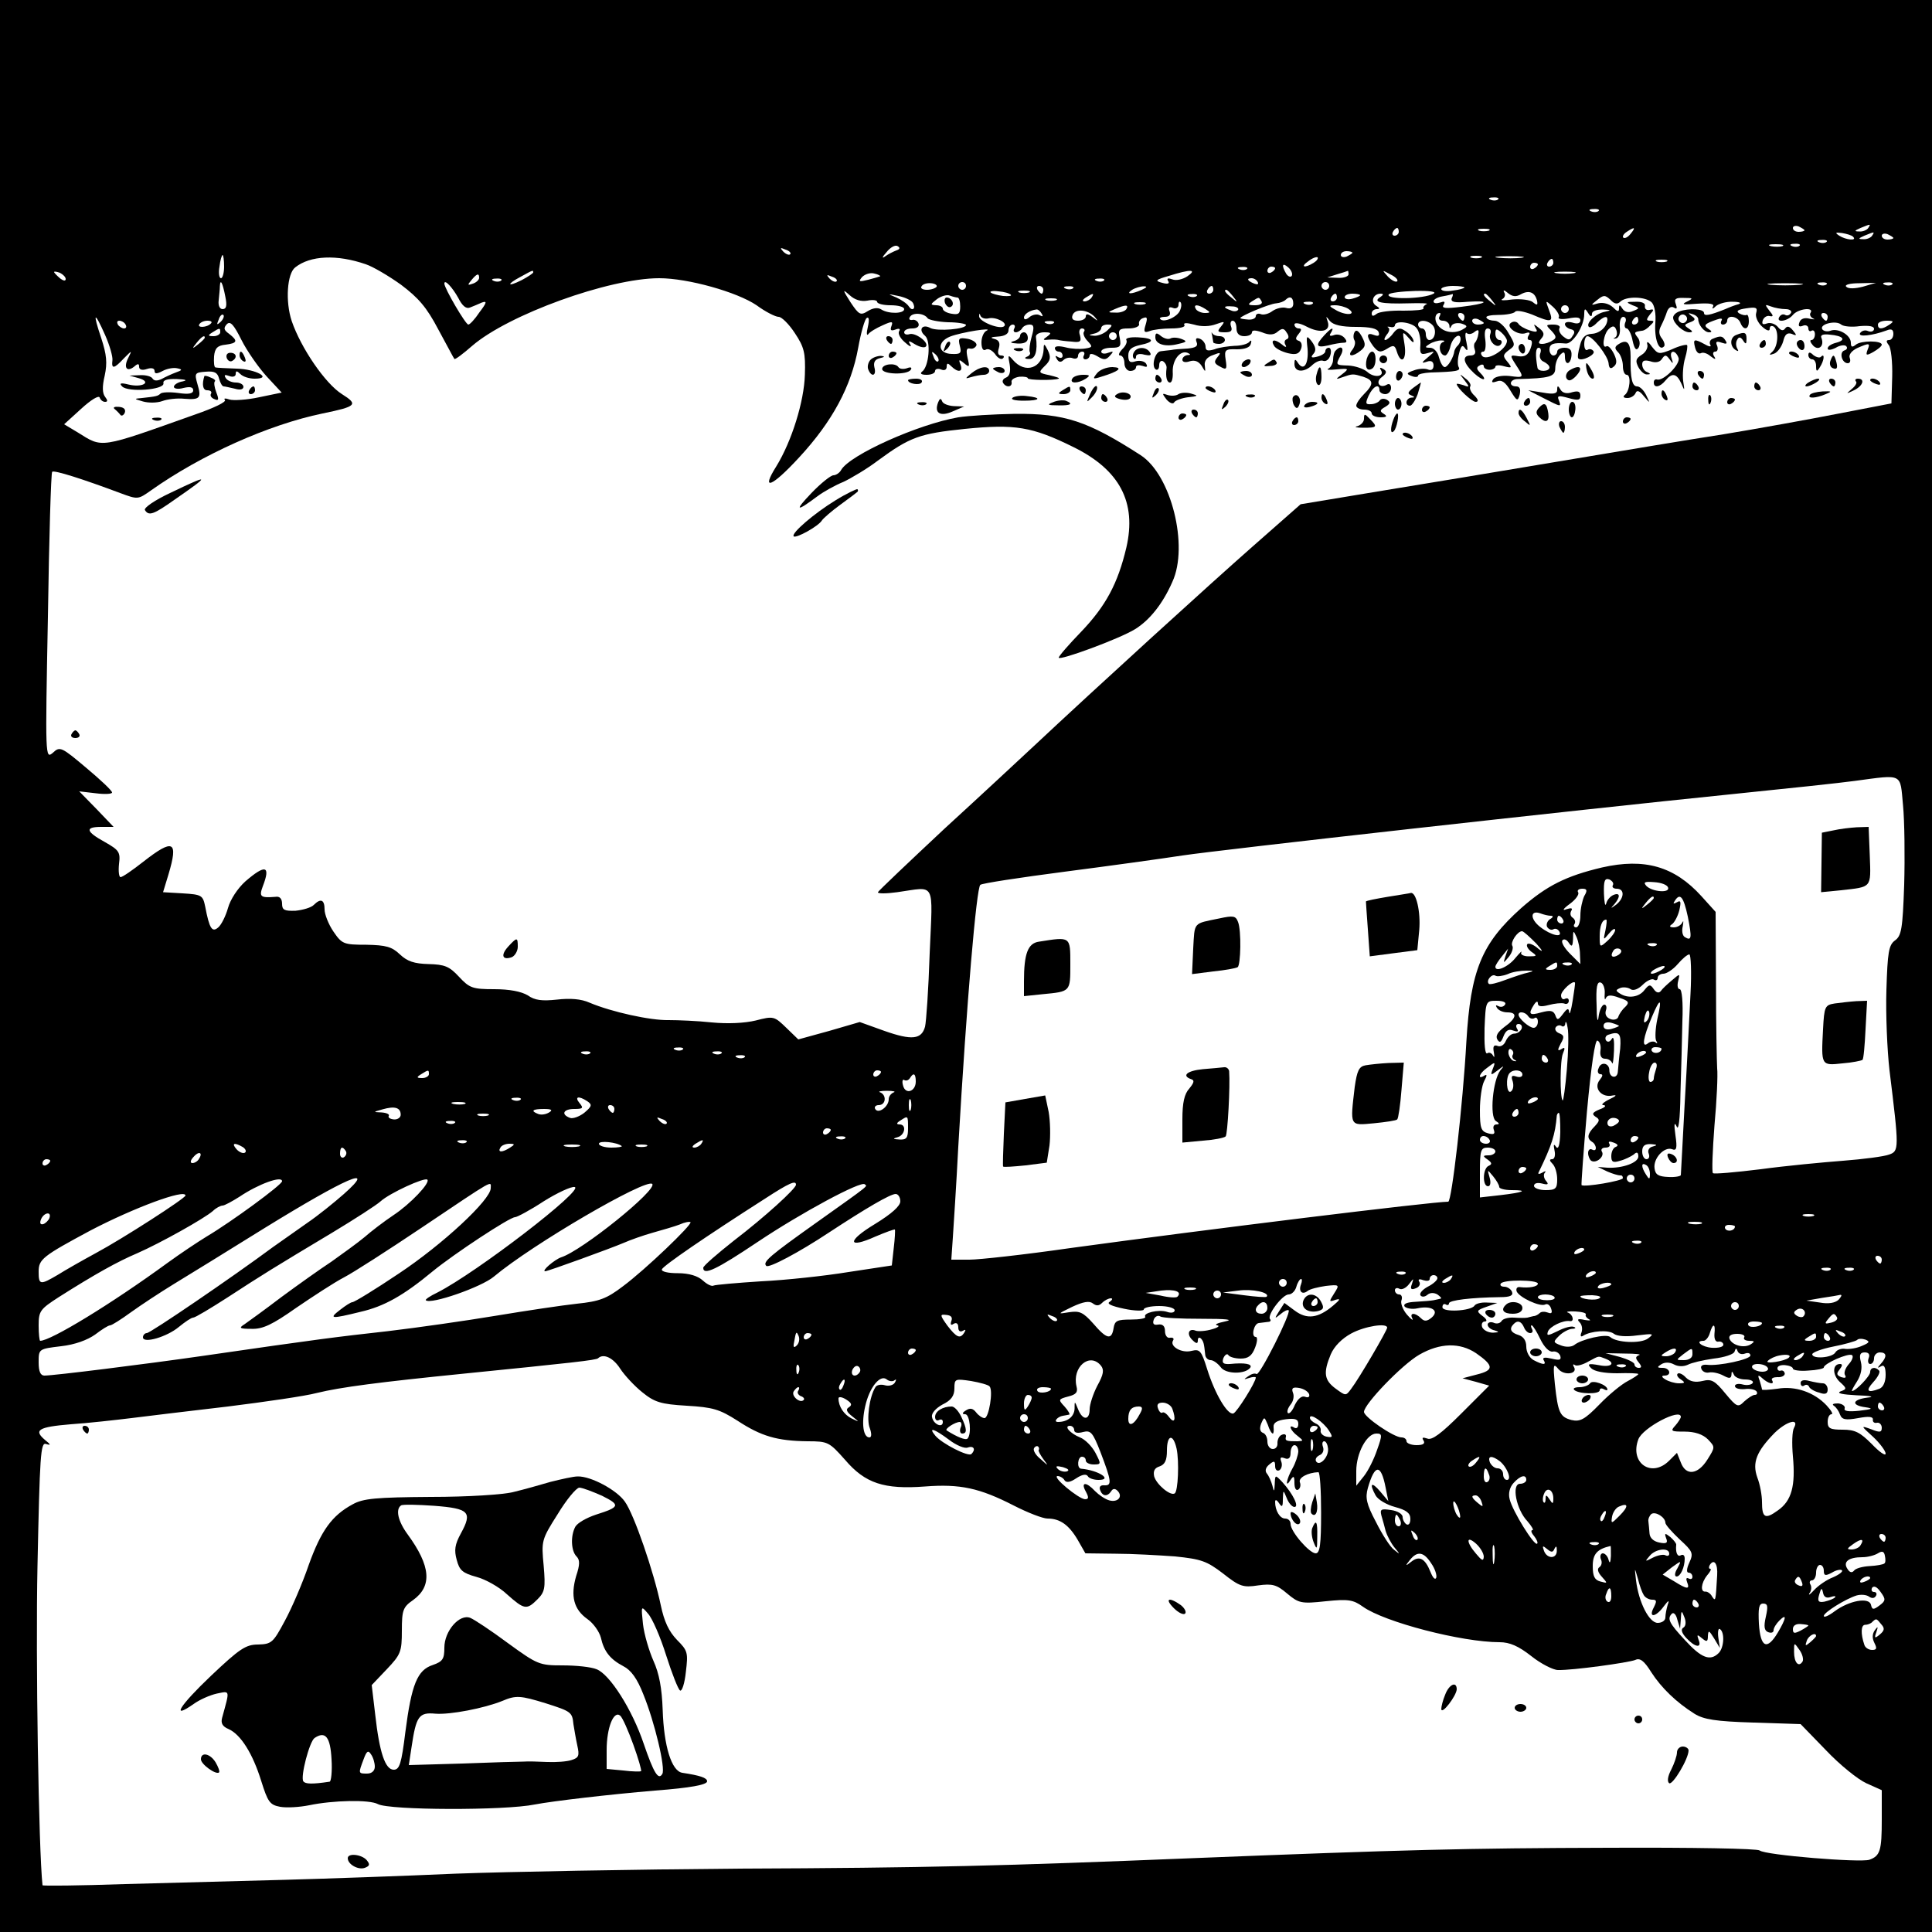 <?xml version="1.0" standalone="no"?>
<!DOCTYPE svg PUBLIC "-//W3C//DTD SVG 20010904//EN"
 "http://www.w3.org/TR/2001/REC-SVG-20010904/DTD/svg10.dtd">
<svg version="1.0" xmlns="http://www.w3.org/2000/svg"
 width="500pt" height="500pt" viewBox="0 0 500 500"
 preserveAspectRatio="xMidYMid meet">
<g transform="translate(0,500) scale(0.1,-0.1)"
fill="#000000" stroke="none">
<path d="M0 2500 l0 -2500 2500 0 2500 0 0 2500 0 2500 -2500 0 -2500 0 0
-2500z m3877 1984 c-3 -3 -12 -4 -19 -1 -8 3 -5 6 6 6 11 1 17 -2 13 -5z m260
-30 c-3 -3 -12 -4 -19 -1 -8 3 -5 6 6 6 11 1 17 -2 13 -5z m533 -50 c0 -2 -7
-4 -15 -4 -8 0 -15 4 -15 10 0 5 7 7 15 4 8 -4 15 -8 15 -10z m165 6 c-3 -5
-14 -10 -23 -9 -14 0 -13 2 3 9 27 11 27 11 20 0z m-1215 -10 c0 -5 -5 -10
-11 -10 -5 0 -7 5 -4 10 3 6 8 10 11 10 2 0 4 -4 4 -10z m233 3 c-7 -2 -19 -2
-25 0 -7 3 -2 5 12 5 14 0 19 -2 13 -5z m367 -8 c-7 -9 -15 -13 -19 -10 -3 3
1 10 9 15 21 14 24 12 10 -5z m576 -8 c11 -11 -19 -8 -36 3 -12 8 -10 9 7 7
12 -2 26 -6 29 -10z m49 3 c-3 -5 -14 -10 -23 -9 -14 0 -13 2 3 9 27 11 27 11
20 0z m55 -6 c0 -2 -7 -4 -15 -4 -8 0 -15 4 -15 10 0 5 7 7 15 4 8 -4 15 -8
15 -10z m-173 -10 c-3 -3 -12 -4 -19 -1 -8 3 -5 6 6 6 11 1 17 -2 13 -5z
m-2407 -22 c-8 -3 -22 -10 -30 -16 -8 -6 -7 -1 4 11 10 13 23 20 29 16 7 -4 6
-8 -3 -11z m2293 11 c-7 -2 -21 -2 -30 0 -10 3 -4 5 12 5 17 0 24 -2 18 -5z
m44 1 c-3 -3 -12 -4 -19 -1 -8 3 -5 6 6 6 11 1 17 -2 13 -5z m-2612 -22 c-3
-3 -11 0 -18 7 -9 10 -8 11 6 5 10 -3 15 -9 12 -12z m1455 4 c0 -2 -7 -6 -15
-10 -8 -3 -15 -1 -15 4 0 6 7 10 15 10 8 0 15 -2 15 -4z m-2920 -36 c0 -16 -4
-30 -8 -30 -5 0 -7 14 -4 30 2 17 6 30 8 30 2 0 4 -13 4 -30z m367 6 c18 -6
59 -30 91 -53 45 -34 66 -58 96 -115 22 -40 40 -75 42 -77 2 -2 22 13 46 34
94 81 354 175 484 175 75 0 202 -36 252 -70 23 -17 49 -30 57 -30 8 0 27 -19
42 -42 24 -36 28 -51 26 -108 -2 -69 -34 -172 -74 -237 -41 -65 -12 -54 59 23
86 93 135 184 153 284 7 39 17 74 22 77 6 4 7 -5 3 -23 -4 -16 -3 -24 1 -19 4
6 21 16 37 23 24 11 28 11 23 -2 -4 -11 -1 -13 10 -9 10 4 14 2 10 -4 -4 -6 3
-19 15 -29 12 -11 18 -13 14 -6 -7 11 -4 11 12 1 12 -7 24 -10 28 -6 10 10
-28 38 -43 32 -7 -2 -13 0 -13 5 0 6 9 10 21 10 12 0 19 5 16 13 -2 6 -10 11
-16 9 -7 -1 -10 2 -6 8 7 12 37 10 46 -4 4 -4 27 -9 53 -10 25 0 46 -4 46 -7
0 -11 -74 -17 -92 -8 -22 12 -32 -5 -14 -20 16 -14 10 -81 -8 -93 -6 -5 -1 -8
12 -8 12 0 22 4 22 10 0 5 7 7 15 4 9 -4 15 -1 15 7 0 10 3 10 12 1 17 -17 31
-15 24 4 -6 14 -4 15 9 4 14 -12 15 -10 9 14 -4 19 -3 26 6 24 7 -2 14 2 17 8
2 6 -8 14 -22 17 -23 4 -26 2 -21 -18 5 -19 2 -22 -21 -21 -36 1 -39 31 -4 45
28 11 115 25 94 15 -7 -3 -13 -17 -13 -30 0 -15 4 -23 11 -19 6 4 16 -1 24
-11 7 -11 17 -16 21 -11 4 4 2 7 -5 7 -8 0 -10 7 -6 19 4 14 0 21 -12 24 -12
3 -8 5 10 6 17 1 27 7 27 16 0 8 5 15 11 15 5 0 7 -4 4 -10 -3 -5 -2 -10 4
-10 5 0 13 5 16 10 3 6 12 10 20 10 11 0 12 -7 5 -31 -5 -18 -7 -35 -5 -40 3
-4 -1 -10 -7 -12 -8 -3 -6 -6 5 -6 16 -1 23 20 18 57 -1 6 8 12 21 12 19 0 20
-2 8 -11 -12 -8 -12 -10 5 -8 11 1 22 0 25 -1 3 -1 17 -3 33 -4 23 -3 26 0 22
16 -4 10 -1 18 5 18 6 0 9 -4 5 -9 -3 -5 2 -16 10 -24 13 -14 13 -16 -7 -19
-13 -2 -35 -1 -50 3 -16 4 -28 4 -28 -2 0 -5 5 -9 10 -9 6 0 10 -5 10 -11 0
-5 -5 -7 -12 -3 -7 5 -8 3 -3 -5 5 -9 11 -9 17 -3 6 6 17 8 24 5 8 -3 14 0 14
6 0 6 5 11 11 11 5 0 7 -4 4 -10 -3 -5 -1 -10 4 -10 6 0 11 5 11 10 0 6 8 5
20 -2 16 -10 22 -10 32 1 11 12 10 13 -4 8 -10 -4 -18 -2 -18 3 0 6 12 10 26
10 23 0 26 3 22 25 -5 22 -2 25 23 25 16 0 28 5 27 11 -2 6 3 14 11 16 10 4
11 0 6 -17 -6 -19 -4 -22 10 -17 9 4 35 7 56 7 23 0 38 4 34 9 -3 6 6 6 25 1
19 -6 41 -5 57 1 23 8 24 8 13 -6 -11 -13 -9 -15 10 -15 16 0 20 4 16 15 -3 8
-1 15 4 15 6 0 10 -9 10 -20 0 -13 7 -20 20 -20 11 0 20 4 20 10 0 6 9 6 26 0
19 -8 31 -7 41 2 11 9 16 9 23 -3 6 -8 6 -15 0 -17 -6 -2 -7 -9 -3 -15 4 -7
-1 -6 -10 2 -19 15 -30 12 -19 -5 4 -6 19 -14 35 -18 21 -5 29 -2 34 11 4 10
1 19 -6 21 -9 3 -9 7 0 18 8 10 8 14 0 14 -6 0 -11 5 -11 10 0 6 14 4 31 -5
36 -19 64 -13 55 13 -5 15 -5 15 6 1 9 -10 30 -15 67 -15 37 0 56 -4 59 -14 3
-9 -1 -11 -12 -7 -20 8 -21 -3 -2 -29 13 -16 18 -17 35 -7 17 11 21 10 26 -7
11 -35 26 -22 20 18 -6 36 -6 36 11 17 9 -11 14 -14 12 -6 -2 8 -12 19 -22 25
-13 9 -20 7 -30 -6 -7 -10 -17 -18 -21 -18 -4 0 -2 6 4 14 7 8 8 16 4 18 -4 3
-2 3 5 2 6 -2 12 0 12 4 0 14 45 8 56 -7 7 -8 11 -28 10 -43 -2 -24 1 -27 18
-22 21 6 21 6 1 -11 -17 -14 -17 -16 -2 -11 11 4 17 0 17 -10 0 -10 -6 -14
-15 -10 -8 3 -25 2 -37 -3 -18 -6 -19 -9 -5 -14 10 -4 17 -3 17 1 0 4 15 7 32
8 67 2 79 4 73 14 -3 5 -3 21 1 35 5 21 9 24 16 13 7 -9 7 -3 3 17 -4 16 -3
27 1 23 4 -4 13 -3 20 3 9 7 12 6 10 -5 -1 -9 -5 -18 -8 -22 -4 -3 -4 -12 -1
-20 3 -8 -1 -14 -11 -14 -23 0 -20 -19 9 -46 24 -22 37 -20 14 3 -8 8 -8 13 0
17 6 4 11 3 11 -2 0 -5 7 -9 15 -9 8 0 15 4 15 8 0 4 10 5 23 1 20 -5 21 -4 8
12 -12 14 -12 18 4 30 17 12 17 14 -1 44 -10 18 -26 32 -36 32 -9 0 -19 3 -21
8 -3 4 11 7 31 7 21 0 40 4 43 8 3 5 23 1 44 -7 51 -22 56 -20 44 11 -10 27
-10 27 10 9 11 -10 18 -23 15 -27 -3 -5 9 -6 26 -3 20 4 30 3 30 -5 0 -8 -8
-10 -20 -6 -11 3 -20 2 -20 -4 0 -5 7 -11 15 -13 10 -2 12 -8 5 -17 -7 -12
-11 -12 -24 -2 -9 7 -13 17 -10 22 3 5 -4 9 -16 9 -20 0 -20 -1 -5 -16 13 -14
14 -19 3 -25 -7 -5 -19 -9 -27 -9 -10 0 -11 3 -2 14 9 10 7 17 -6 27 -14 11
-15 12 -9 0 7 -10 3 -12 -15 -6 -13 4 -27 12 -30 18 -4 5 -12 6 -18 2 -17 -10
18 -35 38 -27 9 3 12 1 7 -6 -4 -7 -3 -12 3 -12 7 0 7 -8 2 -22 -6 -17 -15
-22 -31 -20 -23 4 -23 3 -7 -22 22 -34 22 -34 -17 -29 -20 2 -38 -2 -42 -9 -5
-8 -2 -9 10 -5 12 5 22 -2 35 -24 17 -28 19 -28 24 -10 3 14 0 21 -9 21 -21 0
-17 19 4 19 82 2 97 6 97 28 0 13 6 28 13 35 9 9 12 8 12 -5 0 -24 15 -21 17
3 1 14 -4 20 -18 20 -10 0 -19 -4 -19 -10 0 -5 -4 -10 -10 -10 -5 0 -10 7 -10
15 0 15 10 19 42 16 18 -2 48 45 48 76 0 15 2 16 10 3 6 -10 10 -11 10 -2 0 7
12 11 28 11 22 -1 23 -2 5 -6 -23 -4 -50 -30 -41 -39 3 -3 13 2 21 11 17 16
27 19 27 8 -1 -19 -20 -36 -41 -37 -16 -1 -25 -9 -30 -30 -5 -17 -7 -32 -4
-34 8 -8 45 10 39 19 -3 5 -10 7 -15 4 -5 -4 -9 3 -9 14 0 12 4 21 8 21 14 0
53 -51 55 -70 1 -13 5 -16 13 -9 9 7 9 16 1 33 -7 14 -15 22 -19 20 -14 -9 -8
33 6 45 10 9 15 8 19 -3 3 -8 2 -17 -4 -20 -5 -2 -4 -3 3 -2 8 2 12 14 10 30
-1 14 2 26 9 26 6 0 9 -7 5 -15 -3 -8 -1 -15 4 -15 4 0 12 -14 15 -31 5 -23
10 -28 16 -18 4 8 3 19 -3 26 -10 13 -9 14 11 17 6 0 16 7 22 14 11 10 10 12
0 12 -11 0 -11 3 -1 16 11 12 11 15 -1 12 -8 -2 -13 3 -12 10 2 7 -8 12 -25
11 -24 0 -25 -1 -7 -9 19 -7 19 -8 1 -15 -11 -5 -21 -3 -27 6 -7 11 -9 11 -9
1 0 -10 -4 -9 -16 3 -10 9 -25 13 -38 10 -20 -6 -20 -5 -2 9 16 13 20 13 34 0
10 -11 18 -12 25 -5 15 15 66 14 82 -2 7 -8 11 -29 9 -53 -3 -40 9 -74 22 -61
4 3 1 13 -5 21 -8 10 -9 20 -2 33 5 10 12 26 15 36 4 11 11 15 18 11 8 -5 9
-2 5 9 -5 13 -1 17 21 16 24 0 25 -1 7 -10 -15 -7 -8 -8 27 -5 33 2 46 0 41
-8 -3 -6 0 -6 8 2 7 6 27 12 44 11 16 0 23 -3 15 -6 -8 -2 -24 -8 -35 -13 -40
-16 -55 -19 -55 -10 0 11 -40 13 -64 4 -9 -3 -16 -10 -16 -16 0 -14 26 -38 42
-38 10 0 9 3 -2 10 -12 8 -12 10 4 16 14 5 15 9 4 16 -10 8 -10 9 2 5 8 -2 15
-8 15 -13 0 -15 16 -34 28 -34 8 0 8 3 -2 9 -13 9 -10 13 22 24 11 4 16 3 12
-3 -3 -6 -1 -10 4 -10 6 0 11 5 11 10 0 16 27 12 34 -5 8 -21 22 -19 22 4 0
11 -3 18 -6 16 -3 -2 -12 0 -19 4 -9 6 -3 10 18 13 26 4 30 2 26 -12 -3 -9 4
-25 15 -35 12 -11 20 -13 20 -6 0 7 4 9 10 6 14 -9 12 -49 -2 -64 -11 -10 -10
-11 4 -6 9 4 19 18 23 32 4 17 10 23 22 19 13 -6 14 -4 3 9 -9 11 -15 12 -20
5 -5 -7 -11 -6 -19 4 -7 8 -19 12 -28 9 -11 -4 -14 -2 -11 8 3 8 11 13 18 11
10 -2 10 1 -1 14 -12 16 -12 17 4 11 10 -4 28 -7 38 -7 11 0 17 -5 14 -10 -4
-6 -10 -8 -15 -5 -5 3 -11 1 -15 -5 -10 -16 21 -12 35 5 13 16 55 21 46 6 -4
-5 0 -12 6 -15 7 -3 3 -3 -8 -1 -14 4 -24 0 -27 -9 -4 -10 -1 -13 9 -9 7 3 14
0 14 -7 0 -6 4 -9 8 -6 5 3 9 -1 9 -9 0 -8 -4 -15 -9 -15 -5 0 -3 -6 4 -14 14
-15 30 -2 22 19 -4 8 4 11 21 9 36 -3 44 -14 17 -21 -12 -3 -22 -9 -22 -15 0
-5 9 -4 21 2 11 7 24 8 27 4 4 -4 2 -9 -5 -11 -14 -5 -6 -33 9 -33 6 0 8 6 5
14 -3 8 5 18 19 25 32 14 35 14 27 -5 -5 -14 -3 -15 15 -5 12 7 22 15 22 19 0
11 -54 11 -67 0 -10 -8 -13 -6 -13 5 0 20 -33 39 -53 31 -8 -3 -18 -1 -21 4
-8 13 35 24 49 12 6 -5 28 -7 48 -4 23 2 37 0 37 -7 0 -6 -7 -9 -15 -6 -8 4
-17 1 -21 -5 -7 -11 31 -7 69 7 12 5 17 2 17 -9 0 -9 -5 -16 -11 -16 -8 0 -8
-4 -1 -13 6 -7 10 -44 9 -82 l-2 -69 -140 -27 c-77 -15 -210 -39 -295 -53 -85
-13 -276 -45 -425 -70 -148 -25 -360 -60 -470 -78 l-199 -33 -125 -110 c-108
-95 -397 -358 -571 -521 -30 -28 -131 -122 -225 -208 -93 -87 -171 -161 -173
-165 -1 -4 21 -4 50 0 101 14 92 32 84 -158 -3 -93 -9 -178 -12 -190 -9 -33
-34 -36 -105 -11 l-64 23 -79 -23 -80 -22 -31 30 c-31 30 -33 31 -79 19 -29
-7 -73 -9 -114 -5 -37 4 -87 6 -112 6 -47 -1 -147 21 -204 45 -22 10 -51 12
-85 8 -38 -4 -57 -2 -75 11 -17 10 -47 16 -87 16 -56 0 -64 3 -91 32 -25 27
-37 32 -79 33 -37 1 -55 7 -74 25 -21 20 -36 24 -87 25 -59 0 -63 2 -85 34
-13 19 -23 45 -23 57 0 26 -10 30 -28 12 -7 -7 -28 -13 -47 -15 -29 -1 -35 2
-35 18 0 13 -6 20 -17 18 -39 -3 -43 0 -33 27 21 54 7 58 -45 13 -20 -18 -39
-47 -45 -69 -6 -21 -17 -43 -25 -50 -16 -14 -23 -4 -34 54 -6 29 -9 31 -58 34
l-51 3 14 46 c26 87 13 94 -65 33 -28 -22 -54 -40 -59 -40 -4 0 -6 15 -4 34 4
31 0 36 -37 57 -49 27 -52 39 -9 39 l32 0 -44 46 -45 46 43 -5 c23 -3 42 -2
42 2 0 5 -30 33 -67 64 -64 54 -68 56 -86 39 -20 -17 -20 -14 -13 352 3 203 8
372 11 375 5 5 80 -19 176 -55 46 -17 46 -17 80 7 130 92 304 170 444 199 88
18 93 23 50 50 -43 27 -106 119 -130 189 -17 51 -12 123 9 139 39 31 108 34
183 8z m2453 4 c-24 -15 -36 -11 -14 4 10 8 21 12 24 10 2 -3 -2 -9 -10 -14z
m433 13 c-7 -2 -19 -2 -25 0 -7 3 -2 5 12 5 14 0 19 -2 13 -5z m105 0 c-15 -2
-42 -2 -60 0 -18 2 -6 4 27 4 33 0 48 -2 33 -4z m82 -13 c0 -5 -5 -10 -11 -10
-5 0 -7 5 -4 10 3 6 8 10 11 10 2 0 4 -4 4 -10z m293 3 c-7 -2 -19 -2 -25 0
-7 3 -2 5 12 5 14 0 19 -2 13 -5z m-970 -37 c-3 -4 -9 -2 -14 5 -13 22 -11 31
5 17 8 -7 12 -17 9 -22z m637 30 c0 -3 -4 -8 -10 -11 -5 -3 -10 -1 -10 4 0 6
5 11 10 11 6 0 10 -2 10 -4z m-753 -12 c-3 -3 -12 -4 -19 -1 -8 3 -5 6 6 6 11
1 17 -2 13 -5z m73 2 c0 -3 -4 -8 -10 -11 -5 -3 -10 -1 -10 4 0 6 5 11 10 11
6 0 10 -2 10 -4z m-3130 -28 c0 -6 -6 -5 -15 2 -8 7 -15 14 -15 16 0 2 7 1 15
-2 8 -4 15 -11 15 -16z m1210 17 c0 -2 -13 -11 -30 -20 -38 -19 -40 -11 -2 9
31 17 32 18 32 11z m898 -10 c-2 -1 -16 -5 -31 -9 -24 -6 -26 -5 -16 7 8 8 22
12 32 9 10 -2 16 -6 15 -7z m795 0 c-12 -8 -29 -12 -39 -8 -11 4 -15 3 -11 -4
5 -7 -1 -9 -15 -5 -20 5 -18 8 17 18 57 18 74 17 48 -1z m417 5 c0 -5 -12 -10
-27 -9 l-28 1 25 8 c14 4 26 8 28 9 1 1 2 -3 2 -9z m126 -18 c-4 -3 -14 2 -24
12 -16 18 -16 18 6 6 13 -6 21 -14 18 -18z m457 21 c-13 -2 -33 -2 -45 0 -13
2 -3 4 22 4 25 0 35 -2 23 -4z m-2833 -12 c0 -5 -7 -12 -16 -15 -14 -5 -15 -4
-4 9 14 17 20 19 20 6z m925 -9 c-3 -3 -11 0 -18 7 -9 10 -8 11 6 5 10 -3 15
-9 12 -12z m-868 2 c-3 -3 -12 -4 -19 -1 -8 3 -5 6 6 6 11 1 17 -2 13 -5z
m1560 0 c-3 -3 -12 -4 -19 -1 -8 3 -5 6 6 6 11 1 17 -2 13 -5z m398 -4 c3 -6
-1 -7 -9 -4 -18 7 -21 14 -7 14 6 0 13 -4 16 -10z m-2672 -37 c5 -24 3 -33 -7
-33 -7 0 -12 9 -10 23 1 12 3 28 3 36 1 21 7 10 14 -26z m603 -4 c10 -20 20
-29 30 -25 8 3 22 9 31 13 14 5 13 0 -6 -25 -12 -18 -25 -32 -29 -32 -7 0 -62
94 -62 106 0 13 21 -10 36 -37z m1238 29 c-3 -4 -14 -8 -25 -8 -11 0 -18 4
-14 9 3 6 14 9 25 8 10 -1 16 -5 14 -9z m76 2 c0 -5 -4 -10 -10 -10 -5 0 -10
5 -10 10 0 6 5 10 10 10 6 0 10 -4 10 -10z m940 0 c0 -5 -4 -10 -10 -10 -5 0
-10 5 -10 10 0 6 5 10 10 10 6 0 10 -4 10 -10z m1218 3 c-21 -2 -55 -2 -75 0
-21 2 -4 4 37 4 41 0 58 -2 38 -4z m69 1 c-3 -3 -12 -4 -19 -1 -8 3 -5 6 6 6
11 1 17 -2 13 -5z m94 -6 c-20 -5 -37 -6 -43 0 -5 5 9 9 34 9 l43 1 -34 -10z
m76 6 c-3 -3 -12 -4 -19 -1 -8 3 -5 6 6 6 11 1 17 -2 13 -5z m-2197 -14 c0 -5
-2 -10 -4 -10 -3 0 -8 5 -11 10 -3 6 -1 10 4 10 6 0 11 -4 11 -10z m77 4 c-3
-3 -12 -4 -19 -1 -8 3 -5 6 6 6 11 1 17 -2 13 -5z m178 -4 c-27 -12 -43 -12
-25 0 8 5 22 9 30 9 10 0 8 -3 -5 -9z m185 0 c0 -5 -5 -10 -11 -10 -5 0 -7 5
-4 10 3 6 8 10 11 10 2 0 4 -4 4 -10z m650 6 c0 -2 -13 -6 -30 -8 -16 -3 -30
-1 -30 4 0 4 14 8 30 8 17 0 30 -2 30 -4z m-1545 -34 c14 3 25 1 25 -3 0 -5
16 -9 35 -9 19 0 35 -4 35 -10 0 -12 -40 -13 -59 -1 -9 6 -22 4 -35 -4 -19
-12 -23 -10 -45 23 -21 33 -21 35 -2 18 13 -12 29 -17 46 -14z m371 15 c3 -3
-6 -4 -20 -3 -15 2 -29 6 -32 9 -4 3 6 5 20 3 14 -1 29 -5 32 -9z m47 6 c-7
-2 -19 -2 -25 0 -7 3 -2 5 12 5 14 0 19 -2 13 -5z m528 -10 c13 -16 12 -17 -3
-4 -17 13 -22 21 -14 21 2 0 10 -8 17 -17z m519 7 c-25 -14 -125 -16 -116 -2
2 4 33 8 68 9 38 1 57 -2 48 -7z m227 -1 c21 11 36 4 41 -18 2 -11 0 -12 -11
-3 -7 6 -31 9 -53 7 -21 -3 -33 -3 -26 1 6 3 9 11 5 17 -4 7 0 7 9 -1 12 -10
22 -11 35 -3z m-1575 -22 c4 -6 5 -14 2 -16 -3 -3 -8 0 -12 6 -4 7 -19 17 -32
23 -24 10 -24 10 5 4 16 -3 33 -11 37 -17z m116 13 c4 0 7 -10 7 -23 0 -19 -4
-22 -22 -19 -13 2 -23 8 -23 13 0 5 -8 9 -17 9 -16 1 -16 2 2 16 11 8 26 12
33 9 8 -3 17 -5 20 -5z m347 0 c-3 -5 -12 -10 -18 -10 -7 0 -6 4 3 10 19 12
23 12 15 0z m272 4 c-3 -3 -12 -4 -19 -1 -8 3 -5 6 6 6 11 1 17 -2 13 -5z
m363 -4 c0 -5 -5 -10 -11 -10 -5 0 -7 5 -4 10 3 6 8 10 11 10 2 0 4 -4 4 -10z
m60 6 c0 -2 -9 -6 -20 -9 -11 -3 -20 -1 -20 4 0 5 9 9 20 9 11 0 20 -2 20 -4z
m52 -5 c-21 -13 3 -18 73 -16 33 1 54 0 47 -2 -6 -3 -10 -8 -8 -11 2 -4 -21
-6 -52 -6 -32 1 -63 -3 -69 -8 -9 -7 -13 -7 -13 1 0 6 6 11 13 11 9 0 8 3 -2
9 -15 10 -7 31 12 31 8 0 8 -3 -1 -9z m185 -3 c-3 -10 8 -12 42 -9 62 4 50 -5
-17 -13 -41 -5 -52 -4 -46 5 5 9 2 10 -9 6 -10 -3 -17 -2 -17 3 0 5 10 11 23
13 12 2 24 5 26 6 2 0 1 -5 -2 -11z m104 -5 c13 -16 12 -17 -3 -4 -17 13 -22
21 -14 21 2 0 10 -8 17 -17z m-1128 0 c-7 -2 -19 -2 -25 0 -7 3 -2 5 12 5 14
0 19 -2 13 -5z m532 -3 c3 -6 -4 -10 -17 -10 -18 0 -20 2 -8 10 19 12 18 12
25 0z m82 -6 c0 -10 -7 -14 -18 -11 -10 3 -26 -1 -36 -8 -9 -7 -23 -11 -30 -8
-7 3 -13 0 -13 -5 0 -6 -9 -10 -20 -9 -11 1 -20 2 -20 4 0 5 75 37 93 38 10 1
20 5 24 9 11 11 20 7 20 -10z m-384 -1 c-7 -2 -19 -2 -25 0 -7 3 -2 5 12 5 14
0 19 -2 13 -5z m91 -16 c-6 -17 -42 -33 -51 -23 -4 3 2 6 11 6 12 0 16 5 13
14 -4 10 -1 13 9 9 7 -3 14 1 14 8 0 7 2 10 5 7 3 -3 3 -12 -1 -21z m343 17
c-3 -3 -12 -4 -19 -1 -8 3 -5 6 6 6 11 1 17 -2 13 -5z m-482 -14 c-3 -5 -16
-10 -28 -9 -21 0 -21 1 -2 9 28 12 37 12 30 0z m205 0 c13 -8 13 -10 -2 -10
-9 0 -20 5 -23 10 -8 13 5 13 25 0z m84 -2 c-3 -4 -11 -5 -19 -1 -21 7 -19 12
4 10 11 0 18 -5 15 -9z m285 3 c23 -15 -2 -19 -29 -5 -22 12 -22 14 -5 14 11
0 26 -4 34 -9z m571 -1 c0 -5 -4 -10 -10 -10 -5 0 -10 5 -10 10 0 6 5 10 10
10 6 0 10 -4 10 -10z m-1502 -24 c18 5 50 -11 41 -20 -10 -10 -64 11 -65 25 0
8 1 9 3 3 2 -7 12 -10 21 -8z m138 12 c4 -7 3 -8 -5 -4 -6 4 -18 2 -26 -4 -9
-8 -15 -8 -15 -2 0 9 15 19 32 21 4 1 10 -4 14 -11z m137 -8 c10 -12 9 -12 -5
-1 -12 9 -18 10 -18 2 0 -6 -9 -11 -20 -11 -13 0 -18 5 -14 15 7 17 39 14 57
-5z m-2262 -13 c-10 -9 -11 -8 -5 6 3 10 9 15 12 12 3 -3 0 -11 -7 -18z m3154
13 c-3 -5 1 -10 9 -10 9 0 16 -6 17 -12 0 -9 2 -9 5 -2 3 7 14 9 25 7 16 -5
18 -8 7 -14 -20 -13 -48 -11 -64 6 -13 13 -12 35 2 35 3 0 2 -4 -1 -10z m65 0
c0 -5 -2 -10 -4 -10 -3 0 -8 5 -11 10 -3 6 -1 10 4 10 6 0 11 -4 11 -10z m574
-11 c-3 -5 -10 -7 -15 -3 -5 3 -7 10 -3 15 3 5 10 7 15 3 5 -3 7 -10 3 -15z
m366 11 c0 -5 -2 -10 -4 -10 -3 0 -8 5 -11 10 -3 6 -1 10 4 10 6 0 11 -4 11
-10z m-4458 -47 c12 -27 20 -56 19 -65 -3 -24 4 -23 30 5 21 21 21 21 11 1
-13 -25 -4 -38 15 -23 10 9 13 8 13 0 0 -8 8 -10 20 -6 12 4 20 2 20 -5 0 -8
6 -8 21 0 11 6 28 9 37 7 15 -3 14 -5 -3 -11 -11 -4 -28 -12 -37 -17 -11 -5
-19 -5 -23 1 -3 6 -18 10 -33 9 l-27 -1 25 -7 c34 -10 8 -25 -28 -16 -20 5
-24 3 -16 -5 15 -16 110 -9 107 8 -2 8 9 12 35 11 23 -1 28 -3 15 -6 -13 -2
-23 -9 -23 -14 0 -5 11 -7 25 -3 17 4 25 2 25 -6 0 -9 -12 -11 -39 -7 -22 3
-43 2 -46 -2 -7 -6 -10 -7 -47 -11 -22 -2 -22 -2 2 -9 14 -4 36 -4 50 1 13 5
39 8 57 6 40 -3 45 1 34 38 -8 28 -7 30 21 32 23 2 31 -2 35 -18 3 -11 8 -20
12 -20 3 0 16 -3 29 -6 13 -4 22 -2 22 5 0 6 -9 11 -19 11 -11 0 -23 5 -27 12
-5 8 -2 9 9 5 10 -4 17 -1 17 5 0 9 3 9 12 0 7 -7 23 -12 37 -12 48 0 3 25
-47 26 -26 1 -50 2 -54 3 -4 0 -5 13 -4 29 2 21 9 28 30 30 31 4 32 10 9 28
-14 10 -15 15 -6 25 9 9 18 -1 38 -41 14 -28 44 -71 65 -94 l39 -42 -58 -12
c-32 -7 -67 -9 -77 -6 -11 4 -16 3 -12 -1 5 -5 -29 -21 -75 -37 -253 -90 -240
-88 -306 -47 l-35 21 44 40 c25 23 46 36 48 29 2 -6 8 -11 14 -11 7 0 7 4 0
13 -7 9 -8 26 -1 55 7 33 5 54 -9 97 -23 68 -18 71 10 8z m3568 31 c0 -2 -7
-4 -15 -4 -8 0 -15 4 -15 10 0 5 7 7 15 4 8 -4 15 -8 15 -10z m400 6 c0 -5 -5
-10 -11 -10 -5 0 -7 5 -4 10 3 6 8 10 11 10 2 0 4 -4 4 -10z m-3915 -10 c3 -5
2 -10 -4 -10 -5 0 -13 5 -16 10 -3 6 -2 10 4 10 5 0 13 -4 16 -10z m221 3
c-10 -11 -37 -12 -30 -2 3 5 12 9 21 9 9 0 13 -3 9 -7z m2181 1 c-3 -3 -12 -4
-19 -1 -8 3 -5 6 6 6 11 1 17 -2 13 -5z m980 -5 c12 -12 7 -39 -8 -39 -5 0 -9
7 -9 15 0 8 -4 15 -10 15 -5 0 -10 5 -10 10 0 13 23 13 37 -1z m1183 1 c-19
-13 -30 -13 -30 0 0 6 10 10 23 10 18 0 19 -2 7 -10z m-2024 -15 c-8 -8 -23
-14 -33 -14 -17 1 -17 2 0 6 9 2 17 9 17 14 0 5 7 9 16 9 14 0 14 -2 0 -15z
m-2296 -5 c0 -5 -8 -10 -17 -10 -15 0 -16 2 -3 10 19 12 20 12 20 0z m3287 -4
c-7 -18 18 -42 28 -26 3 5 1 10 -4 10 -6 0 -11 7 -11 16 0 14 3 14 15 4 8 -7
15 -17 15 -22 0 -23 -55 -55 -65 -38 -4 6 -2 10 4 10 5 0 7 14 5 30 -3 19 -1
30 6 30 7 0 10 -6 7 -14z m-967 -6 c0 -5 -4 -10 -10 -10 -5 0 -10 5 -10 10 0
6 5 10 10 10 6 0 10 -4 10 -10z m-2360 -4 c0 -2 -8 -10 -17 -17 -16 -13 -17
-12 -4 4 13 16 21 21 21 13z m3250 -4 c0 -5 -3 -12 -7 -16 -5 -4 -8 -11 -9
-14 -2 -17 -17 -42 -25 -42 -5 0 -11 11 -15 25 -3 14 -13 25 -23 25 -14 0 -14
2 -1 10 8 5 22 9 30 9 9 0 11 -2 3 -5 -12 -6 -7 -34 7 -34 4 0 11 11 14 25 6
23 26 36 26 17z m206 -37 c-3 -9 1 -18 9 -21 8 -4 15 -10 15 -15 0 -11 -29
-12 -31 -1 -6 34 -5 52 3 52 6 0 7 -7 4 -15z m-1558 -20 c-3 -3 -9 2 -12 12
-6 14 -5 15 5 6 7 -7 10 -15 7 -18z m2497 -1149 c4 -41 5 -134 3 -206 -4 -114
-7 -132 -24 -144 -16 -12 -19 -30 -22 -128 -2 -62 2 -156 8 -208 25 -203 25
-209 -1 -218 -13 -5 -67 -12 -119 -16 -52 -4 -148 -13 -214 -22 -65 -8 -121
-13 -123 -10 -3 3 -1 58 4 123 6 65 9 132 7 148 -1 17 -3 114 -3 217 l-1 188
-37 41 c-70 77 -147 99 -257 74 -93 -22 -143 -47 -209 -105 -103 -92 -131
-161 -142 -345 -9 -164 -38 -415 -47 -415 -42 0 -628 -72 -978 -120 -118 -17
-236 -30 -261 -30 l-47 0 4 58 c2 31 9 136 14 234 22 380 47 669 57 678 4 4
103 19 218 34 116 15 253 34 305 42 100 15 1002 116 1425 159 138 14 279 29
315 34 127 17 117 21 125 -63z m-751 -207 c-3 -5 2 -9 10 -9 21 0 20 -24 -1
-41 -15 -11 -16 -11 -5 1 16 19 15 31 -2 24 -8 -3 -17 -13 -19 -22 -3 -10 -5
2 -6 25 -1 34 2 41 14 37 8 -4 12 -10 9 -15z m143 -6 c5 -15 -41 -11 -56 4 -9
10 -5 12 20 10 18 -1 34 -7 36 -14z m-217 -22 c-5 -11 -10 -33 -10 -50 0 -17
-5 -31 -11 -31 -5 0 -8 4 -4 9 3 5 1 12 -5 16 -6 4 -7 11 -4 17 5 8 1 9 -12 5
-12 -5 -9 1 9 14 15 11 25 25 21 30 -3 5 2 9 11 9 12 0 14 -4 5 -19z m180 -5
c0 -2 -8 -10 -17 -17 -16 -13 -17 -12 -4 4 13 16 21 21 21 13z m88 -48 c11
-56 10 -64 -8 -53 -6 4 -8 16 -5 28 2 12 2 16 -1 10 -3 -7 -13 -13 -22 -13
-11 0 -13 3 -5 8 6 4 15 20 19 36 5 22 4 27 -6 21 -9 -5 -11 -4 -6 3 14 23 23
11 34 -40z m-355 2 c8 0 7 -4 -2 -9 -7 -5 -10 -14 -7 -20 4 -6 11 -9 16 -6 5
3 11 1 15 -5 11 -18 -21 -11 -49 11 -27 21 -26 45 1 35 8 -3 20 -6 26 -6z m32
-10 c3 -5 1 -10 -4 -10 -6 0 -11 5 -11 10 0 6 2 10 4 10 3 0 8 -4 11 -10z
m110 -27 c-6 -27 -6 -27 9 -9 9 11 16 15 16 9 0 -5 -9 -18 -20 -28 -20 -18
-20 -17 -20 12 0 26 6 43 17 43 2 0 1 -12 -2 -27z m-179 -35 c16 -18 19 -24 6
-14 -12 11 -25 16 -29 13 -4 -4 1 -13 10 -20 16 -11 15 -12 -7 -12 -13 0 -22
5 -19 10 3 6 -4 -1 -15 -14 -18 -23 -52 -38 -52 -23 0 4 8 16 17 27 l16 20 -7
-20 c-6 -19 -6 -19 9 -1 8 10 12 23 9 28 -6 9 13 38 25 38 4 0 20 -15 37 -32z
m113 -28 l1 -25 -27 27 c-15 15 -24 31 -19 35 4 4 11 1 16 -7 8 -12 10 -9 11
10 0 23 1 23 9 5 5 -11 9 -31 9 -45z m198 24 c-3 -3 -12 -4 -19 -1 -8 3 -5 6
6 6 11 1 17 -2 13 -5z m-98 -25 c-16 -10 -23 -4 -14 10 3 6 11 8 17 5 6 -4 5
-9 -3 -15z m186 -101 c-3 -57 -9 -184 -15 -283 -5 -99 -10 -183 -10 -186 0 -3
-15 -6 -32 -5 -26 1 -34 6 -36 22 -4 26 25 57 45 50 12 -5 14 2 9 36 -4 28 -3
36 3 23 5 -13 9 16 10 85 2 58 4 142 5 188 2 47 -1 82 -7 82 -5 0 -7 9 -4 21
5 20 5 20 -16 2 -12 -10 -25 -22 -29 -28 -5 -6 -12 -4 -18 5 -9 13 -12 13 -24
-2 -14 -19 -43 -23 -64 -9 -11 7 -11 9 1 14 7 3 20 2 27 -3 7 -5 20 0 32 12
10 10 23 16 28 13 6 -4 10 -1 10 4 0 6 7 11 15 11 8 0 25 11 37 25 12 14 25
25 30 25 4 0 6 -46 3 -102z m-345 72 c0 -5 -8 -10 -17 -10 -15 0 -16 2 -3 10
19 12 20 12 20 0z m37 4 c-3 -3 -12 -4 -19 -1 -8 3 -5 6 6 6 11 1 17 -2 13 -5z
m233 -14 c-8 -5 -19 -10 -25 -10 -5 0 -3 5 5 10 8 5 20 10 25 10 6 0 3 -5 -5
-10z m-345 -7 c-11 -2 -37 -11 -59 -19 -21 -8 -41 -13 -43 -10 -8 8 8 27 17
21 4 -3 19 -1 32 4 12 6 34 9 48 9 20 0 21 -1 5 -5z m115 -73 c-4 -25 -8 -38
-9 -30 -1 12 -5 11 -16 -4 -13 -17 -15 -17 -20 -3 -5 12 -13 13 -36 7 -31 -9
-35 -5 -19 20 6 9 10 10 10 3 0 -8 9 -9 28 -4 15 4 33 6 40 4 6 -3 12 0 12 7
0 6 -4 8 -10 5 -5 -3 -10 1 -10 9 0 12 31 40 36 33 1 -1 -2 -22 -6 -47z m83
19 c-1 -13 0 -19 3 -12 4 8 13 9 34 1 25 -8 28 -12 16 -24 -8 -7 -16 -19 -18
-26 -2 -6 -12 -9 -21 -5 -10 4 -14 12 -11 22 3 8 1 15 -4 15 -6 0 -13 -15 -15
-32 -2 -18 -5 -4 -5 30 -2 47 1 63 11 59 6 -2 11 -15 10 -28z m-258 -29 c-4
-6 -11 -7 -17 -4 -7 4 -8 2 -4 -4 4 -7 16 -12 27 -12 27 0 24 -15 -8 -38 -17
-13 -23 -23 -18 -32 6 -10 10 -8 16 8 6 15 13 20 25 15 12 -4 15 -3 10 5 -4 7
-2 12 4 12 7 0 10 -6 8 -12 -3 -7 -11 -13 -19 -13 -8 0 -17 -8 -22 -19 -4 -10
-13 -16 -21 -13 -10 4 -13 -1 -10 -16 2 -12 2 -16 -2 -9 -3 6 -10 10 -15 6 -6
-3 -8 23 -7 65 3 70 3 71 31 71 17 0 26 -4 22 -10z m394 -38 c-5 -24 -6 -49
-3 -55 4 -7 4 -9 -1 -5 -4 4 -14 3 -20 -2 -17 -14 -13 14 10 68 22 52 27 50
14 -6z m-27 -4 c-8 -8 -9 -4 -5 13 4 13 8 18 11 10 2 -7 -1 -18 -6 -23z m-307
12 c4 -6 11 -8 16 -5 5 4 9 -1 9 -9 0 -9 -5 -16 -11 -16 -11 0 -39 24 -39 34
0 10 18 7 25 -4z m100 -138 c-4 -46 -9 -82 -11 -80 -7 8 -7 104 1 122 6 14 5
17 -4 11 -10 -6 -11 -3 -2 14 10 17 9 22 -4 27 -8 3 -12 10 -9 15 3 5 10 7 15
4 5 -4 10 0 10 7 1 7 4 2 6 -12 3 -13 2 -62 -2 -108z m135 113 c0 -1 -9 -5
-20 -8 -12 -3 -20 0 -20 8 0 8 8 11 20 8 11 -3 20 -7 20 -8z m3 -59 c-3 -23
-5 -49 -6 -59 -1 -20 -22 -17 -22 3 0 19 -22 24 -28 5 -4 -8 -1 -15 5 -15 7 0
6 -5 -2 -15 -17 -21 5 -47 34 -40 12 2 8 -2 -9 -10 -16 -8 -23 -15 -15 -15 8
-1 4 -6 -10 -11 -19 -8 -21 -12 -11 -19 12 -7 11 -11 -2 -25 -19 -19 -21 -31
-7 -40 6 -3 10 -11 10 -16 0 -6 -4 -7 -10 -4 -5 3 -10 -1 -10 -9 0 -8 4 -17 8
-20 13 -8 35 11 28 23 -4 6 0 11 9 11 9 0 13 4 10 10 -4 6 1 7 11 3 11 -4 13
-8 6 -11 -7 -2 -12 -13 -12 -24 0 -15 4 -18 23 -12 12 3 28 11 35 16 8 8 12 6
12 -5 0 -16 -41 -31 -80 -29 l-25 2 25 -12 c14 -6 28 -10 33 -10 4 1 7 -2 7
-7 0 -7 -100 -24 -107 -18 -1 2 5 87 14 190 11 120 21 186 27 184 6 -2 10 -14
8 -25 -2 -14 2 -22 12 -22 8 0 16 -5 18 -11 2 -6 4 9 5 32 1 27 -1 39 -6 30
-5 -8 -11 -9 -15 -3 -3 6 0 12 6 14 29 10 34 4 31 -36z m-2426 -2 c-3 -3 -12
-4 -19 -1 -8 3 -5 6 6 6 11 1 17 -2 13 -5z m2148 -14 c-3 -4 0 -11 5 -13 6 -3
5 -4 -1 -3 -7 1 -13 10 -15 19 -1 9 2 15 7 11 5 -3 7 -9 4 -14z m385 16 c0
-11 -19 -15 -25 -6 -3 5 1 10 9 10 9 0 16 -2 16 -4z m-2773 -12 c-3 -3 -12 -4
-19 -1 -8 3 -5 6 6 6 11 1 17 -2 13 -5z m340 0 c-3 -3 -12 -4 -19 -1 -8 3 -5
6 6 6 11 1 17 -2 13 -5z m2393 2 c0 -2 -7 -7 -16 -10 -8 -3 -12 -2 -9 4 6 10
25 14 25 6z m-2333 -12 c-3 -3 -12 -4 -19 -1 -8 3 -5 6 6 6 11 1 17 -2 13 -5z
m2078 -4 c3 -5 1 -10 -4 -10 -6 0 -11 5 -11 10 0 6 2 10 4 10 3 0 8 -4 11 -10z
m-142 -27 c-6 -16 -5 -17 13 -3 17 13 18 13 7 0 -20 -26 -28 -120 -12 -131 10
-6 10 -9 2 -9 -7 0 -10 -6 -7 -14 4 -11 0 -13 -15 -9 -18 5 -21 13 -21 60 0
30 5 64 11 75 8 15 8 19 0 14 -18 -11 -13 6 7 20 22 17 23 17 15 -3z m423 1
c-3 -9 -6 -20 -6 -25 0 -5 -4 -9 -9 -9 -4 0 -6 11 -3 25 2 14 9 25 14 25 6 0
7 -7 4 -16z m-3176 -14 c0 -5 -8 -10 -17 -10 -15 0 -16 2 -3 10 19 12 20 12
20 0z m1170 6 c0 -3 -4 -8 -10 -11 -5 -3 -10 -1 -10 4 0 6 5 11 10 11 6 0 10
-2 10 -4z m1660 -7 c0 -6 -7 -8 -16 -5 -12 4 -14 1 -9 -13 3 -11 1 -22 -5 -26
-11 -7 -14 37 -3 48 10 11 33 8 33 -4z m-1570 -18 c0 -26 -27 -35 -33 -10 -3
10 -1 17 3 14 5 -3 11 -1 15 5 9 15 15 12 15 -9z m-57 -28 c-7 -3 -13 -10 -13
-18 0 -19 -27 -39 -35 -25 -3 5 1 10 9 10 19 0 21 26 4 33 -7 2 1 4 17 4 17 0
24 -2 18 -4z m-966 -19 c-3 -3 -12 -4 -19 -1 -8 3 -5 6 6 6 11 1 17 -2 13 -5z
m173 -4 c13 -9 12 -13 -8 -30 -13 -10 -30 -16 -37 -13 -24 9 -17 23 11 23 22
0 25 2 14 15 -14 17 -3 20 20 5z m837 -22 c-3 -7 -5 -2 -5 12 0 14 2 19 5 13
2 -7 2 -19 0 -25z m1623 28 c0 -2 -7 -7 -16 -10 -8 -3 -12 -2 -9 4 6 10 25 14
25 6z m-2777 -13 c-7 -2 -21 -2 -30 0 -10 3 -4 5 12 5 17 0 24 -2 18 -5z
m-166 -28 c0 -7 -8 -13 -18 -12 -10 1 -15 5 -13 9 3 4 -5 8 -18 9 -23 1 -23 1
2 8 31 9 47 5 47 -14z m553 15 c0 -5 -2 -10 -4 -10 -3 0 -8 5 -11 10 -3 6 -1
10 4 10 6 0 11 -4 11 -10z m-169 -9 c-8 -5 -20 -7 -28 -4 -21 8 -15 13 15 13
20 0 23 -3 13 -9z m2509 -1 c0 -5 -5 -10 -11 -10 -5 0 -7 5 -4 10 3 6 8 10 11
10 2 0 4 -4 4 -10z m-2667 -7 c-7 -2 -19 -2 -25 0 -7 3 -2 5 12 5 14 0 19 -2
13 -5z m2775 -43 c-1 -34 -5 -46 -11 -38 -6 9 -7 6 -4 -9 3 -13 0 -23 -6 -23
-8 0 -7 -4 1 -12 7 -7 12 -25 12 -40 0 -24 -4 -28 -30 -28 -16 0 -30 5 -30 11
0 7 9 9 21 6 15 -4 18 -2 10 7 -6 7 -7 17 -3 21 4 5 1 5 -7 0 -7 -4 -12 -4 -9
1 34 70 43 98 47 147 1 4 3 7 5 7 3 0 4 -23 4 -50z m-2313 22 c-3 -3 -11 0
-18 7 -9 10 -8 11 6 5 10 -3 15 -9 12 -12z m625 -12 c0 -25 -4 -30 -22 -29
-17 1 -19 2 -5 6 19 5 24 33 5 33 -9 0 -8 4 2 10 20 13 20 14 20 -20z m1840
19 c0 -4 -7 -9 -15 -13 -9 -3 -15 0 -15 8 0 7 7 13 15 13 8 0 15 -4 15 -8z
m-3013 -5 c-3 -3 -12 -4 -19 -1 -8 3 -5 6 6 6 11 1 17 -2 13 -5z m973 -18 c0
-3 -4 -8 -10 -11 -5 -3 -10 -1 -10 4 0 6 5 11 10 11 6 0 10 -2 10 -4z m37 -22
c-3 -3 -12 -4 -19 -1 -8 3 -5 6 6 6 11 1 17 -2 13 -5z m1668 -4 c3 -5 -1 -10
-9 -10 -9 0 -16 5 -16 10 0 6 4 10 9 10 6 0 13 -4 16 -10z m385 6 c0 -3 -4 -8
-10 -11 -5 -3 -10 -1 -10 4 0 6 5 11 10 11 6 0 10 -2 10 -4z m-3033 -12 c-3
-3 -12 -4 -19 -1 -8 3 -5 6 6 6 11 1 17 -2 13 -5z m402 -10 c2 -2 -10 -4 -27
-4 -18 0 -32 5 -32 10 0 9 47 4 59 -6z m206 6 c-3 -5 -12 -10 -18 -10 -7 0 -6
4 3 10 19 12 23 12 15 0z m-1186 -9 c7 -5 9 -11 5 -14 -5 -3 -15 1 -22 9 -14
16 -5 18 17 5z m691 -1 c-20 -13 -33 -13 -25 0 3 6 14 10 23 10 15 0 15 -2 2
-10z m178 3 c-10 -2 -26 -2 -35 0 -10 3 -2 5 17 5 19 0 27 -2 18 -5z m175 0
c-7 -2 -19 -2 -25 0 -7 3 -2 5 12 5 14 0 19 -2 13 -5z m2605 0 c-10 -2 -15
-10 -11 -19 3 -8 0 -14 -6 -14 -6 0 -11 9 -11 20 0 14 6 20 23 19 16 -1 17 -3
5 -6z m-3383 -12 c3 -5 1 -12 -5 -16 -5 -3 -10 1 -10 9 0 18 6 21 15 7z m2975
-1 c0 -5 -8 -10 -17 -10 -16 0 -16 -2 -3 -11 11 -8 12 -12 3 -16 -16 -6 -17
-53 -2 -53 6 0 8 9 4 23 -6 21 -6 21 9 3 9 -11 16 -23 16 -28 0 -4 14 -8 32
-8 45 0 31 -6 -29 -13 l-53 -6 0 64 c0 58 2 65 20 65 11 0 20 -4 20 -10z
m-3355 -19 c-3 -6 -11 -11 -17 -11 -6 0 -6 6 2 15 14 17 26 13 15 -4z m-385
-5 c0 -3 -4 -8 -10 -11 -5 -3 -10 -1 -10 4 0 6 5 11 10 11 6 0 10 -2 10 -4z
m4140 -34 c0 -15 -2 -15 -10 -2 -13 20 -13 33 0 25 6 -3 10 -14 10 -23z m-320
14 c0 -3 -4 -8 -10 -11 -5 -3 -10 -1 -10 4 0 6 5 11 10 11 6 0 10 -2 10 -4z
m280 -26 c0 -5 -4 -10 -10 -10 -5 0 -10 5 -10 10 0 6 5 10 10 10 6 0 10 -4 10
-10z m-3500 -7 c0 -9 -131 -105 -195 -143 -23 -14 -68 -44 -101 -68 -148 -108
-303 -202 -330 -202 -2 0 -4 18 -4 40 0 37 4 42 52 73 93 59 152 92 204 114
59 26 172 89 195 109 8 8 20 14 25 14 5 0 25 11 44 23 49 33 110 55 110 40z
m160 -33 c-25 -22 -67 -56 -95 -75 -27 -19 -67 -47 -88 -62 -108 -80 -318
-223 -327 -223 -5 0 -10 -5 -10 -11 0 -17 62 1 93 27 16 13 32 24 37 24 5 0
45 24 90 53 89 58 118 76 270 167 58 35 114 71 125 81 23 21 114 63 121 56 8
-8 -44 -63 -88 -92 -24 -16 -58 -42 -75 -57 -18 -15 -57 -43 -85 -63 -29 -19
-88 -61 -130 -92 -42 -32 -85 -63 -95 -70 -16 -10 -13 -12 18 -12 29 -1 54 11
115 54 44 30 99 66 124 79 25 13 115 71 200 128 195 131 180 122 180 103 0
-30 -125 -146 -238 -221 -61 -41 -115 -74 -120 -74 -4 0 -18 -9 -32 -20 -30
-23 -24 -24 53 -5 61 14 111 42 187 105 55 45 199 140 213 140 5 0 39 18 74
41 35 22 72 39 80 37 28 -5 -253 -221 -355 -273 -19 -9 -32 -18 -30 -20 12
-12 144 34 176 61 100 84 394 255 410 240 14 -15 -182 -173 -236 -190 -17 -6
-52 -36 -41 -36 7 0 169 59 202 73 18 8 52 20 77 27 25 7 56 16 69 21 13 6 25
8 28 6 5 -6 -117 -123 -175 -166 -42 -32 -61 -39 -119 -45 -37 -4 -131 -18
-209 -31 -78 -13 -204 -31 -280 -40 -134 -15 -176 -20 -479 -64 -153 -22 -386
-51 -410 -51 -10 0 -15 10 -15 34 0 35 0 35 58 42 36 4 68 16 88 30 17 13 34
24 39 24 4 0 28 15 54 34 25 18 75 51 111 73 36 22 142 87 235 145 211 130
293 166 205 88z m1170 24 c0 -10 -80 -83 -161 -145 -43 -34 -79 -65 -79 -70 0
-21 35 -4 141 67 112 75 268 159 277 149 6 -6 20 4 -125 -99 -121 -86 -140
-102 -130 -112 6 -7 85 35 162 86 96 63 159 100 173 100 6 0 12 -8 12 -19 0
-12 -22 -32 -66 -59 -73 -44 -71 -65 2 -32 26 11 48 19 50 18 1 -2 0 -23 -3
-48 l-5 -45 -112 -17 c-61 -10 -163 -21 -226 -24 -63 -4 -119 -9 -123 -11 -5
-3 -17 3 -28 13 -13 12 -36 19 -65 19 -25 0 -43 4 -41 10 3 9 112 84 267 183
63 41 80 48 80 36z m-1580 -28 c0 -7 -163 -112 -232 -149 -35 -19 -79 -44 -98
-56 -46 -27 -50 -27 -50 8 0 32 10 40 135 107 111 58 245 108 245 90z m-352
-58 c-2 -6 -10 -14 -16 -16 -7 -2 -10 2 -6 12 7 18 28 22 22 4z m4565 5 c-7
-2 -19 -2 -25 0 -7 3 -2 5 12 5 14 0 19 -2 13 -5z m-290 -20 c-7 -2 -21 -2
-30 0 -10 3 -4 5 12 5 17 0 24 -2 18 -5z m87 -7 c0 -11 -19 -15 -25 -6 -3 5 1
10 9 10 9 0 16 -2 16 -4z m-243 -42 c-3 -3 -12 -4 -19 -1 -8 3 -5 6 6 6 11 1
17 -2 13 -5z m-267 -8 c0 -3 -4 -8 -10 -11 -5 -3 -10 -1 -10 4 0 6 5 11 10 11
6 0 10 -2 10 -4z m120 -10 c0 -2 -7 -7 -16 -10 -8 -3 -12 -2 -9 4 6 10 25 14
25 6z m770 -26 c0 -5 -2 -10 -4 -10 -3 0 -8 5 -11 10 -3 6 -1 10 4 10 6 0 11
-4 11 -10z m-133 -26 c-3 -3 -12 -4 -19 -1 -8 3 -5 6 6 6 11 1 17 -2 13 -5z
m60 0 c-3 -3 -12 -4 -19 -1 -8 3 -5 6 6 6 11 1 17 -2 13 -5z m-1160 -10 c-3
-3 -12 -4 -19 -1 -8 3 -5 6 6 6 11 1 17 -2 13 -5z m493 2 c0 -2 -7 -7 -16 -10
-8 -3 -12 -2 -9 4 6 10 25 14 25 6z m-410 -14 c0 -5 -11 -15 -25 -22 -13 -7
-22 -17 -19 -22 3 -5 11 -5 18 1 7 6 17 6 26 1 8 -6 12 -10 8 -11 -5 -1 -12
-3 -18 -4 -5 -1 -26 -3 -46 -4 -22 -1 -33 -5 -29 -12 4 -5 19 -8 33 -5 37 8
58 -6 37 -24 -12 -10 -19 -10 -27 -2 -16 16 -31 15 -23 0 4 -7 -3 -3 -14 10
-11 13 -17 30 -14 37 3 8 0 15 -6 15 -6 0 -11 5 -11 11 0 5 5 7 11 4 6 -4 17
1 25 11 13 17 13 17 8 1 -5 -13 -2 -16 10 -11 9 3 13 11 9 17 -4 6 0 8 10 4
10 -3 17 -2 17 3 0 6 5 10 10 10 6 0 10 -4 10 -8z m35 -2 c-3 -5 -12 -10 -18
-10 -7 0 -6 4 3 10 19 12 23 12 15 0z m-425 -10 c0 -5 -4 -10 -10 -10 -5 0
-10 5 -10 10 0 6 5 10 10 10 6 0 10 -4 10 -10z m37 -4 c-7 -18 3 -28 17 -17 6
5 27 10 47 13 36 4 36 3 22 -19 -14 -22 -14 -23 3 -17 14 4 13 1 -6 -15 -39
-33 -68 -36 -99 -13 l-27 20 -14 -22 c-12 -19 -12 -20 4 -7 9 8 18 12 21 10 7
-7 -75 -170 -83 -165 -5 3 -14 0 -22 -6 -12 -8 -12 -9 3 -4 9 3 17 3 17 1 0
-12 -49 -90 -58 -93 -15 -5 -48 51 -68 115 -15 48 -19 52 -40 47 -26 -7 -58
12 -48 27 3 5 0 8 -8 7 -7 -2 -13 6 -13 17 0 13 -6 19 -18 17 -11 -2 -15 2
-11 13 3 8 11 12 17 8 6 -4 54 -6 106 -6 66 0 85 -2 61 -7 -19 -4 -28 -8 -20
-10 8 -1 2 -6 -13 -10 -16 -5 -35 -6 -42 -4 -19 8 -25 -9 -9 -24 10 -10 14
-10 14 -1 0 7 3 9 8 5 7 -8 8 -13 11 -41 0 -8 7 -15 14 -15 7 0 18 -8 26 -18
13 -19 65 -19 77 -1 5 9 -14 13 -53 9 -18 -1 -21 3 -17 15 4 9 10 13 13 8 3
-5 18 -9 32 -9 19 0 29 7 37 28 6 15 7 28 2 28 -13 0 -5 35 8 36 7 1 17 2 24
3 6 0 8 4 5 7 -9 10 32 64 48 64 8 0 17 9 20 20 3 11 9 20 12 20 3 0 3 -6 0
-14z m613 2 c0 -8 -23 -12 -47 -9 -7 1 -10 -4 -8 -11 7 -16 61 -41 74 -34 5 3
12 -1 15 -10 4 -11 2 -15 -8 -11 -8 3 -17 3 -21 -1 -4 -4 -11 -8 -16 -8 -5 -1
-12 -3 -16 -4 -5 -1 -20 -1 -35 0 -14 1 -29 -3 -32 -9 -4 -6 -13 -8 -21 -4 -8
3 -15 0 -15 -5 0 -6 8 -13 18 -15 13 -4 12 -5 -4 -6 -12 0 -24 6 -28 14 -3 8
0 15 7 15 7 0 4 7 -6 14 -17 13 -16 15 10 24 l28 10 -27 1 c-15 1 -29 -3 -32
-8 -9 -14 -83 -18 -83 -4 0 7 4 10 9 7 4 -3 8 -1 8 3 0 8 57 15 132 16 26 0
35 4 31 14 -3 7 -12 13 -20 13 -8 0 -12 4 -9 8 6 11 96 10 96 0z m190 -2 c0
-2 -9 -6 -20 -9 -11 -3 -18 -1 -14 4 5 9 34 13 34 5z m-1123 -32 c-3 -3 -22
-2 -43 3 l-39 7 40 6 c36 4 55 -3 42 -16z m46 19 c-7 -2 -19 -2 -25 0 -7 3 -2
5 12 5 14 0 19 -2 13 -5z m185 -19 c-2 -2 -29 0 -59 4 l-54 7 40 5 c35 5 83
-5 73 -16z m-118 6 c0 -5 -4 -10 -10 -10 -5 0 -10 5 -10 10 0 6 5 10 10 10 6
0 10 -4 10 -10z m863 -7 c3 -5 -6 -8 -19 -8 -13 0 -24 3 -24 8 0 4 9 7 19 7
11 0 22 -3 24 -7z m116 -3 c-10 -7 -49 -2 -49 5 0 2 14 3 31 3 17 -1 25 -4 18
-8z m619 -4 c-9 -8 -26 -11 -48 -7 l-35 5 40 7 c22 3 44 7 48 8 5 0 2 -5 -5
-13z m-1906 -8 c7 7 17 12 23 12 5 0 4 -4 -3 -9 -9 -5 4 -11 37 -18 28 -6 51
-6 51 -2 0 5 18 9 40 9 22 0 40 -5 40 -11 0 -6 -9 -8 -20 -4 -22 7 -63 -3 -56
-13 2 -4 -15 -7 -37 -7 -36 0 -42 -3 -45 -22 -5 -32 -18 -29 -53 12 -26 29
-35 33 -62 29 -31 -5 -31 -5 8 14 28 13 44 16 53 9 9 -7 16 -7 24 1z m428 -13
c0 -8 -7 -15 -15 -15 -16 0 -20 12 -8 23 11 12 23 8 23 -8z m1220 5 c0 -5 -4
-10 -10 -10 -5 0 -10 5 -10 10 0 6 5 10 10 10 6 0 10 -4 10 -10z m167 -27 c-3
-3 -11 -2 -17 2 -9 6 -9 10 1 16 14 8 27 -7 16 -18z m-563 5 c-2 -3 2 -9 8
-12 7 -4 2 -4 -11 -2 -17 4 -21 2 -13 -6 6 -6 8 -17 5 -26 -4 -9 -2 -13 4 -9
20 13 67 16 80 5 8 -6 31 -8 60 -4 42 5 45 5 28 -8 -19 -14 -82 -11 -98 4 -10
9 -75 -6 -93 -21 -7 -5 -21 -6 -34 -1 -21 8 -21 9 -5 25 9 9 24 17 33 18 9 0
12 3 5 5 -6 3 -25 -2 -42 -11 -25 -12 -29 -13 -25 -1 5 13 39 30 57 27 12 -2
8 17 -5 22 -7 2 1 4 19 3 17 -1 29 -4 27 -8z m-1642 -17 c-3 -9 -1 -12 6 -7 7
4 12 1 12 -9 0 -10 5 -13 12 -9 7 4 8 3 4 -4 -11 -18 -20 -14 -44 17 -20 28
-20 30 -3 28 12 -1 17 -6 13 -16z m273 1 c-3 -3 -11 0 -18 7 -9 10 -8 11 6 5
10 -3 15 -9 12 -12z m1438 11 c-7 -2 -19 -2 -25 0 -7 3 -2 5 12 5 14 0 19 -2
13 -5z m581 -2 c3 -5 -3 -11 -15 -14 -16 -4 -18 -3 -8 9 13 16 16 17 23 5z
m-810 -26 c3 -8 10 -15 16 -15 6 0 8 5 5 10 -3 6 -4 10 -1 10 3 0 13 -16 22
-35 10 -21 23 -34 32 -33 8 2 17 -3 20 -11 3 -11 -2 -12 -23 -7 -17 4 -24 3
-20 -4 8 -13 -1 -13 -26 0 -11 6 -19 21 -19 35 0 15 -7 26 -20 30 -20 6 -25
16 -13 28 10 11 20 8 27 -8z m616 11 c0 -9 -30 -14 -35 -6 -4 6 3 10 14 10 12
0 21 -2 21 -4z m-970 -12 c0 -7 -73 -132 -93 -158 -14 -19 -14 -19 -40 0 -30
22 -33 41 -13 89 9 21 29 41 53 54 35 19 93 28 93 15z m847 -16 c-1 -14 3 -22
11 -20 6 1 12 -3 12 -8 0 -6 -13 -9 -30 -8 -26 2 -45 18 -21 18 5 0 13 9 16
20 8 27 15 25 12 -2z m180 16 c-3 -3 -12 -4 -19 -1 -8 3 -5 6 6 6 11 1 17 -2
13 -5z m158 -22 c-3 -3 -11 0 -18 7 -9 10 -8 11 6 5 10 -3 15 -9 12 -12z
m-2713 -24 c-7 -7 -10 -5 -7 8 5 29 6 30 12 16 3 -8 1 -18 -5 -24z m38 28 c0
-3 -4 -8 -10 -11 -5 -3 -10 -1 -10 4 0 6 5 11 10 11 6 0 10 -2 10 -4z m2414
-7 c-3 -5 3 -9 13 -9 14 0 15 -2 4 -9 -17 -11 -48 -3 -55 14 -3 8 4 13 20 13
13 0 21 -4 18 -9z m186 1 c0 -5 -8 -10 -17 -10 -15 0 -16 2 -3 10 19 12 20 12
20 0z m35 0 c3 -5 1 -10 -4 -10 -6 0 -11 5 -11 10 0 6 2 10 4 10 3 0 8 -4 11
-10z m84 -23 c-13 -6 -32 -9 -43 -8 -10 2 -22 -2 -26 -9 -8 -14 -59 -18 -60
-5 0 5 24 14 54 20 31 6 58 14 62 17 3 4 13 4 22 1 12 -5 10 -8 -9 -16z m-999
-19 c46 -32 47 -44 3 -55 l-38 -10 34 -9 35 -10 -72 -72 c-52 -52 -76 -70 -88
-65 -12 4 -15 3 -10 -5 5 -8 -1 -12 -18 -12 -14 0 -26 5 -26 10 0 6 -6 10 -13
10 -20 0 -97 53 -97 66 0 20 98 122 143 148 54 31 105 32 147 4z m-1450 8 c0
-3 -4 -8 -10 -11 -5 -3 -10 -1 -10 4 0 6 5 11 10 11 6 0 10 -2 10 -4z m1965
-6 c-3 -5 -14 -10 -23 -10 -15 0 -15 2 -2 10 20 13 33 13 25 0z m45 -5 c0 -9
-9 -15 -22 -15 -21 0 -21 0 -2 15 24 18 24 18 24 0z m136 2 c8 3 14 1 14 -5 0
-10 -82 -28 -113 -24 -11 1 -17 -3 -14 -10 2 -7 11 -12 20 -10 9 2 26 -2 37
-8 15 -8 20 -8 21 2 0 10 2 10 6 1 2 -7 16 -13 29 -13 14 0 23 -4 20 -9 -3 -5
-15 -7 -26 -4 -11 3 -20 1 -20 -4 0 -6 11 -9 25 -8 14 2 27 -1 31 -6 3 -5 1
-9 -5 -9 -5 0 -17 -8 -27 -17 -16 -16 -19 -15 -49 21 -27 33 -36 38 -59 32
-18 -4 -32 -2 -43 9 -8 9 -18 13 -21 10 -4 -3 0 -10 8 -15 12 -8 11 -10 -5
-10 -11 0 -27 5 -35 10 -10 6 -11 10 -2 10 19 0 14 20 -5 20 -15 0 -15 2 -4 9
9 6 22 6 33 0 11 -6 25 -6 36 -1 9 5 39 12 67 16 27 3 52 11 54 18 3 10 5 10
8 1 3 -7 11 -9 19 -6z m-274 -4 c-10 -4 -10 -8 -1 -19 8 -10 8 -14 0 -14 -6 0
-11 4 -11 9 0 5 -17 13 -37 19 l-38 10 50 -1 c28 0 44 -2 37 -4z m387 -7 c-11
-9 -63 -17 -54 -8 6 6 19 12 30 14 20 4 32 1 24 -6z m36 4 c-3 -5 -12 -10 -18
-10 -7 0 -6 4 3 10 19 12 23 12 15 0z m120 -20 c-9 -10 -14 -23 -10 -29 4 -7
0 -8 -10 -5 -12 5 -13 9 -4 20 7 9 8 14 1 14 -20 0 -20 -28 -1 -46 19 -17 19
-19 2 -25 -11 -5 6 -8 42 -10 37 -1 48 -4 28 -6 -40 -5 -43 -20 -5 -25 21 -3
18 -5 -16 -9 -28 -3 -41 -1 -38 6 2 6 -6 12 -17 13 -12 0 -17 -2 -11 -6 6 -4
13 -14 16 -23 5 -13 14 -15 47 -9 27 5 39 4 38 -4 -1 -6 4 -10 11 -8 6 1 12
-5 12 -13 0 -12 -5 -13 -27 -4 -28 10 -28 10 5 -20 17 -16 32 -36 32 -43 0 -7
-16 4 -36 25 -30 30 -43 37 -75 37 -32 0 -39 3 -39 20 0 11 4 20 10 20 5 0 -1
10 -13 23 -32 34 -81 51 -127 43 -22 -3 -40 -4 -40 -2 0 2 -3 13 -6 23 -6 15
-4 16 7 6 15 -14 33 -18 25 -5 -3 5 4 8 14 8 11 -1 19 4 19 9 -1 6 -5 9 -10 8
-5 -2 -9 1 -9 6 0 6 9 9 20 8 11 -1 20 -5 20 -9 0 -4 18 -7 40 -5 22 1 40 5
40 8 0 10 63 38 73 32 4 -3 1 -13 -8 -23z m51 15 c-3 -8 -1 -15 4 -15 6 0 10
7 10 15 0 8 7 15 15 15 18 0 19 -11 3 -29 -10 -11 -10 -13 0 -7 8 5 12 -2 12
-22 0 -18 -6 -32 -16 -36 -31 -12 -37 -6 -16 17 12 13 19 27 15 30 -10 11 -23
8 -23 -4 0 -10 -37 -49 -47 -49 -2 0 4 11 13 25 10 16 14 34 10 50 -5 19 -2
25 10 25 10 0 14 -5 10 -15z m-3231 -27 c11 -17 37 -45 57 -61 32 -26 48 -31
115 -35 68 -4 85 -9 132 -39 61 -40 102 -52 181 -53 53 0 56 -2 97 -48 52 -61
101 -77 207 -69 91 7 141 -4 229 -49 37 -19 76 -34 88 -34 32 0 55 -16 78 -55
l20 -35 78 -1 c43 0 112 -4 154 -7 68 -7 82 -12 124 -44 43 -34 52 -37 91 -31
37 5 48 2 75 -21 30 -25 36 -27 100 -20 58 6 71 4 96 -14 56 -40 256 -92 354
-92 26 0 49 -10 82 -36 25 -20 57 -36 69 -36 38 -1 182 19 200 26 12 6 23 -2
41 -31 27 -42 66 -79 112 -108 24 -15 55 -20 153 -23 l122 -4 66 -68 c35 -37
82 -75 104 -85 l40 -18 0 -76 c0 -80 -4 -94 -32 -104 -23 -8 -270 12 -284 24
-6 5 -174 8 -390 7 -370 -1 -527 -5 -1079 -27 -491 -20 -685 -25 -1175 -27
-267 -2 -595 -8 -730 -13 -135 -6 -335 -13 -445 -16 -110 -3 -296 -8 -412 -11
-117 -4 -213 -5 -213 -3 -10 93 -18 588 -13 826 6 287 8 321 22 316 13 -4 13
-2 -2 10 -31 26 -18 34 66 41 45 3 116 11 157 16 41 5 154 19 250 30 96 12
200 27 230 35 61 15 161 28 380 50 278 28 344 35 348 40 14 13 39 1 57 -27z
m2549 26 c29 -11 17 -24 -16 -17 -28 5 -31 3 -20 -8 8 -8 33 -13 67 -13 30 1
55 0 55 -2 0 -2 -12 -10 -27 -18 -16 -8 -49 -35 -74 -61 -38 -39 -50 -45 -72
-40 -30 8 -35 19 -43 93 -5 51 -4 55 9 39 15 -18 52 -13 40 6 -3 5 -2 8 3 4 5
-3 20 1 34 9 30 16 25 15 44 8z m-1305 -18 c9 -11 7 -23 -9 -52 -11 -21 -20
-49 -20 -61 0 -29 -18 -30 -30 0 -9 22 -9 22 -9 1 -1 -20 -18 -34 -43 -34 -13
0 -1 14 13 16 5 1 12 2 16 3 3 0 -2 10 -12 21 -17 18 -16 19 10 26 20 5 25 11
21 26 -12 50 34 89 63 54z m-782 -18 c-3 -8 -6 -5 -6 6 -1 11 2 17 5 13 3 -3
4 -12 1 -19z m158 1 c-10 -15 -25 -10 -19 6 4 8 10 12 15 9 5 -3 7 -10 4 -15z
m1982 15 c-3 -3 -12 -4 -19 -1 -8 3 -5 6 6 6 11 1 17 -2 13 -5z m368 -4 c3 -5
-3 -10 -14 -10 -11 0 -23 5 -26 10 -3 6 3 10 14 10 11 0 23 -4 26 -10z m-2260
-32 c5 4 5 1 1 -6 -4 -7 -16 -10 -26 -7 -10 3 -22 1 -25 -6 -15 -24 -23 -83
-14 -105 5 -14 5 -24 -1 -24 -16 0 -21 36 -11 80 11 50 39 84 56 70 6 -5 16
-6 20 -2z m-132 -13 c-3 -9 -8 -14 -10 -11 -3 3 -2 9 2 15 9 16 15 13 8 -4z
m378 -3 c10 -11 -2 -82 -13 -82 -6 0 -16 7 -22 15 -8 10 -15 12 -26 5 -10 -6
-11 -10 -2 -10 12 0 17 -51 6 -63 -5 -5 -27 4 -54 21 -6 4 22 22 34 22 4 0 6
-7 2 -15 -3 -8 -1 -15 4 -15 13 0 13 11 -2 43 -7 15 -18 27 -25 27 -23 0 -43
-12 -43 -27 0 -8 5 -11 10 -8 6 3 10 1 10 -5 0 -17 -25 -6 -28 13 -2 9 9 22
27 32 23 11 31 23 31 42 0 25 2 25 43 19 23 -4 45 -10 48 -14z m-495 -11 c-4
-5 0 -11 6 -14 7 -2 11 -7 8 -10 -9 -10 -33 10 -26 22 4 6 9 11 12 11 3 0 3
-4 0 -9z m654 5 c0 -9 -30 -14 -35 -6 -4 6 3 10 14 10 12 0 21 -2 21 -4z m668
-14 c2 -7 -2 -10 -10 -7 -9 4 -19 -5 -27 -21 -6 -15 -14 -24 -18 -21 -3 4 0
13 7 22 7 8 10 22 6 31 -4 11 -1 15 16 12 12 -2 23 -9 26 -16z m-1191 -34 c-9
-5 -6 -12 8 -23 20 -16 20 -16 -1 -6 -20 10 -34 31 -34 52 0 5 9 4 20 -3 14
-9 16 -14 7 -20z m473 25 c0 -5 -5 -15 -10 -23 -8 -12 -10 -11 -10 8 0 12 5
22 10 22 6 0 10 -3 10 -7z m364 -29 c10 -27 6 -40 -8 -22 -7 10 -15 15 -18 12
-3 -2 -8 2 -11 11 -4 10 0 15 12 15 10 0 22 -7 25 -16z m1841 6 c3 -5 1 -10
-4 -10 -6 0 -11 5 -11 10 0 6 2 10 4 10 3 0 8 -4 11 -10z m-1925 -19 c-15 -29
-30 -35 -30 -13 0 22 8 32 27 32 10 0 11 -5 3 -19z m-290 -11 c0 -5 -4 -10
-10 -10 -5 0 -10 5 -10 10 0 6 5 10 10 10 6 0 10 -4 10 -10z m779 -32 c11 -17
10 -19 -6 -16 -10 2 -17 10 -15 16 1 7 -5 15 -13 18 -8 4 -15 10 -15 15 0 13
35 -11 49 -33z m911 35 c0 -3 -7 -14 -14 -22 -14 -15 -11 -16 24 -16 26 0 47
-7 60 -20 19 -20 19 -20 -1 -52 -25 -40 -56 -43 -69 -8 l-10 25 -20 -20 c-46
-46 -103 -6 -80 55 11 30 110 82 110 58z m-1056 -43 c2 0 3 7 2 17 -1 11 9 17
32 20 24 3 32 0 32 -12 0 -9 -4 -13 -10 -10 -17 11 -11 -7 8 -21 16 -13 16
-13 0 -14 -29 0 -33 1 -30 12 1 5 -3 8 -10 5 -7 -2 -12 -12 -12 -21 1 -9 -4
-16 -12 -16 -8 0 -14 9 -14 19 0 11 -5 21 -12 23 -7 3 -9 11 -4 24 8 18 8 18
17 -3 4 -13 10 -23 13 -23z m1349 15 c-5 -8 -6 -41 -3 -74 7 -76 -3 -115 -39
-140 -33 -24 -41 -19 -41 22 0 17 -5 45 -12 63 -14 39 -2 68 45 116 31 30 64
39 50 13z m-1978 -5 c3 -5 1 -10 -4 -10 -6 0 -11 5 -11 10 0 6 2 10 4 10 3 0
8 -4 11 -10z m115 -1 c0 -7 9 -9 23 -5 20 5 25 -1 45 -52 29 -76 30 -87 10
-86 -10 1 -14 -4 -11 -12 6 -17 19 -18 29 -3 4 7 10 7 16 1 15 -15 1 -31 -21
-25 -11 3 -27 14 -37 24 -23 25 -38 24 -24 -1 8 -15 8 -20 -2 -20 -17 1 -87
59 -71 60 6 0 15 -5 18 -11 5 -7 15 -5 30 5 15 10 26 12 30 6 3 -6 16 -10 28
-10 38 0 0 25 -45 29 -12 1 -9 31 2 31 6 0 10 -4 10 -10 0 -5 9 -10 20 -10 20
0 20 1 5 30 -9 17 -27 35 -40 40 -25 10 -43 30 -26 30 6 0 11 -5 11 -11z m630
7 c0 -3 -4 -8 -10 -11 -5 -3 -10 -1 -10 4 0 6 5 11 10 11 6 0 10 -2 10 -4z
m-954 -32 c18 -14 41 -24 49 -20 15 5 21 -5 9 -17 -8 -8 -76 27 -93 47 -20 24
-4 19 35 -10z m1108 -26 c-8 -24 -23 -54 -34 -68 l-20 -25 0 38 c0 46 27 97
52 97 15 0 16 -3 2 -42z m-519 3 c7 -33 4 -111 -5 -116 -11 -7 -47 23 -53 44
-3 14 1 22 14 26 14 5 19 16 19 41 0 41 16 45 25 5z m352 -3 c-3 -7 -5 -2 -5
12 0 14 2 19 5 13 2 -7 2 -19 0 -25z m40 3 c2 -22 -22 -47 -31 -33 -3 6 1 12
9 16 8 3 12 12 9 21 -3 8 -2 15 3 15 5 0 9 -9 10 -19z m-749 -4 c-1 -2 4 -12
12 -23 14 -19 14 -19 -7 0 -13 10 -20 23 -17 28 3 5 8 7 11 4 2 -2 3 -6 1 -9z
m672 -4 c-1 -10 -7 -29 -15 -43 -16 -28 -20 -54 -5 -30 8 12 10 10 10 -8 0
-13 4 -21 10 -17 5 3 7 12 4 19 -4 12 21 25 48 26 4 0 7 -47 7 -105 0 -82 -3
-105 -14 -105 -16 0 -65 56 -65 76 0 8 -6 14 -14 14 -14 0 -26 21 -26 43 0 7
4 6 10 -3 8 -12 10 -10 10 10 1 25 1 25 10 3 5 -13 14 -23 20 -23 13 0 -4 34
-31 64 -19 20 -19 20 -20 -5 -1 -20 -2 -21 -6 -4 -3 11 -9 25 -14 31 -6 7 -4
16 6 24 12 10 15 10 15 -4 0 -10 5 -14 11 -11 6 4 8 14 5 22 -4 11 -2 13 9 9
10 -4 15 1 15 14 0 11 5 20 10 20 6 0 10 -8 10 -17z m460 -28 c-7 -9 -15 -13
-19 -10 -3 3 1 10 9 15 21 14 24 12 10 -5z m62 3 c19 -16 31 -48 18 -48 -6 0
-10 7 -10 15 0 8 -6 15 -14 15 -8 0 -16 7 -20 15 -7 18 5 19 26 3z m-1121 -26
c-7 -2 -18 1 -23 6 -8 8 -4 9 13 5 13 -4 18 -8 10 -11z m825 -42 l7 -35 -21
25 c-23 27 -29 21 -12 -10 6 -11 28 -24 50 -30 30 -8 40 -16 40 -31 0 -11 -4
-17 -10 -14 -5 3 -10 12 -10 19 0 8 -14 16 -30 18 -26 4 -29 2 -25 -14 3 -10
8 -28 11 -40 4 -13 14 -32 23 -43 15 -18 15 -19 -1 -6 -10 7 -31 40 -47 72
-25 47 -28 63 -21 88 18 63 34 63 46 1z m267 35 c4 -8 2 -17 -3 -20 -6 -4 -10
3 -10 14 0 25 6 27 13 6z m97 -15 c0 -5 -7 -10 -16 -10 -23 0 -10 -67 19 -97
11 -13 17 -23 13 -23 -5 0 -3 -7 4 -15 7 -9 11 -18 8 -20 -7 -7 -64 85 -71
115 -4 15 0 31 10 42 18 20 33 23 33 8z m70 -48 c0 -15 -2 -15 -10 -2 -8 12
-10 12 -10 1 0 -8 -2 -12 -5 -9 -3 3 -3 13 1 22 7 19 24 11 24 -12z m-186 -8
c5 -14 4 -15 -9 -4 -17 14 -19 20 -6 20 5 0 12 -7 15 -16z m-55 -39 c0 -5 -4
-3 -9 5 -5 8 -9 22 -9 30 0 16 17 -16 18 -35z m412 2 c-21 -21 -22 -21 -19 -2
2 11 10 23 18 26 25 11 25 0 1 -24z m-38 -2 c-3 -9 -8 -14 -10 -11 -3 3 -2 9
2 15 9 16 15 13 8 -4z m157 -16 c0 -5 17 -24 37 -43 34 -31 36 -36 25 -60 -7
-15 -8 -26 -2 -26 6 0 10 -5 10 -11 0 -5 -4 -7 -10 -4 -6 3 -7 -1 -4 -9 8 -20
1 -20 -34 2 l-29 17 24 19 c25 18 25 18 14 -3 -7 -11 -8 -21 -2 -21 10 0 21
24 21 46 0 9 -4 12 -10 9 -9 -5 -14 7 -12 27 1 3 -6 12 -15 20 -14 11 -16 11
-11 -3 5 -12 1 -15 -18 -11 -15 3 -24 12 -25 23 -1 11 -2 25 -3 32 -1 6 3 15
8 19 11 7 36 -9 36 -23z m-686 6 c3 -8 1 -15 -4 -15 -6 0 -10 7 -10 15 0 8 2
15 4 15 2 0 6 -7 10 -15z m44 -50 c-3 -3 -9 2 -12 12 -6 14 -5 15 5 6 7 -7 10
-15 7 -18z m1212 5 c0 -5 -2 -10 -4 -10 -3 0 -8 5 -11 10 -3 6 -1 10 4 10 6 0
11 -4 11 -10z m-1040 -49 c-1 -12 -5 -10 -20 8 -26 30 -26 49 0 26 11 -10 20
-25 20 -34z m975 30 c-3 -6 -14 -11 -23 -11 -13 0 -13 2 4 14 21 15 30 14 19
-3z m-948 -43 c-2 -13 -4 -5 -4 17 -1 22 1 32 4 23 2 -10 2 -28 0 -40z m270
46 c-3 -3 -12 -4 -19 -1 -8 3 -5 6 6 6 11 1 17 -2 13 -5z m-114 -12 c4 8 6 7
6 -4 1 -23 -25 -23 -33 -2 -5 14 -4 15 8 5 11 -9 15 -9 19 1z m146 -19 c-1
-17 -3 -21 -6 -10 -2 9 -9 17 -15 17 -5 0 -8 -7 -5 -15 4 -8 2 -17 -4 -21 -6
-4 -4 -13 6 -24 16 -18 16 -18 -3 -13 -15 4 -20 13 -20 40 0 31 11 44 46 52 1
1 1 -11 1 -26z m151 6 c0 -5 -4 -7 -10 -4 -5 3 -20 0 -32 -6 -21 -11 -22 -11
-9 4 15 19 51 23 51 6z m557 -25 c-3 -3 -20 -6 -38 -7 -19 -1 -37 -6 -41 -12
-5 -6 -11 -5 -17 5 -12 18 3 30 39 30 14 0 32 5 40 10 11 7 16 5 18 -6 2 -9 2
-18 -1 -20z m-1173 0 c10 -14 15 -31 13 -37 -3 -7 -9 0 -15 15 -14 35 -29 43
-50 26 -15 -12 -16 -11 -3 5 19 24 36 21 55 -9z m740 -31 c-4 -68 -4 -68 -13
-55 -4 8 -12 13 -17 13 -14 -2 -12 22 4 42 8 9 12 17 8 17 -4 0 -4 5 -1 10 11
17 21 3 19 -27z m276 12 c0 -13 4 -14 21 -5 11 7 23 9 26 6 3 -3 -7 -11 -23
-18 -16 -6 -38 -21 -49 -33 -11 -12 -16 -15 -12 -8 5 6 6 17 2 23 -3 5 -1 10
4 10 6 0 11 9 11 20 0 11 5 20 10 20 6 0 10 -7 10 -15z m-466 -63 c4 -7 14
-12 22 -12 12 0 12 -4 4 -20 -15 -28 5 -26 26 3 12 16 15 17 10 4 -3 -10 -6
-25 -6 -33 0 -8 -9 -14 -20 -14 -22 0 -49 53 -56 110 -4 35 -4 35 5 4 4 -17
11 -36 15 -42z m409 34 c4 -10 1 -13 -8 -9 -8 3 -12 9 -9 14 7 12 11 11 17 -5z
m177 10 c0 -2 -7 -7 -16 -10 -8 -3 -12 -2 -9 4 6 10 25 14 25 6z m24 -71 c-16
-12 -19 -11 -22 2 -5 20 -56 11 -94 -17 -16 -12 -28 -17 -28 -12 0 9 56 44 85
53 11 3 25 2 32 -3 7 -5 14 -5 18 2 3 5 1 10 -5 10 -6 0 -8 5 -5 11 5 6 13 2
22 -11 14 -19 13 -23 -3 -35z m-694 24 c0 -11 -4 -18 -10 -14 -5 3 -7 12 -3
20 7 21 13 19 13 -6z m568 -2 c9 3 14 3 11 -1 -4 -4 -15 -8 -27 -11 -16 -3
-19 1 -14 18 5 18 7 19 10 5 2 -11 9 -15 20 -11z m-343 -17 c3 -5 1 -10 -4
-10 -6 0 -11 5 -11 10 0 6 2 10 4 10 3 0 8 -4 11 -10z m175 -34 c-6 -26 -4
-36 6 -40 8 -3 14 -1 14 5 0 6 7 17 15 25 20 20 18 6 -4 -31 -28 -47 -45 -39
-49 23 -2 40 0 52 11 52 12 0 13 -7 7 -34z m-220 -6 c1 23 2 23 9 5 5 -12 4
-23 -2 -27 -8 -4 -5 -14 7 -27 23 -25 41 -27 32 -5 -5 14 -4 15 9 4 12 -10 15
-9 15 6 1 16 3 15 16 -6 l15 -25 -4 27 c-2 15 0 25 4 22 13 -8 11 -48 -3 -62
-22 -22 -45 -13 -87 33 -42 45 -47 56 -34 69 5 4 11 -3 14 -16 l7 -23 2 25z
m519 -14 c9 -10 8 -16 -4 -26 -13 -11 -15 -10 -9 6 5 15 4 16 -4 5 -7 -10 -7
-21 -1 -33 7 -14 6 -18 -6 -18 -9 0 -18 6 -20 13 -10 29 -9 52 2 52 6 0 15 3
19 8 10 9 10 9 23 -7z m-189 -3 c0 -1 -9 -7 -20 -13 -16 -8 -20 -8 -20 4 0 9
8 14 20 13 11 -1 20 -2 20 -4z m20 -27 c0 -2 -7 -9 -15 -16 -13 -11 -14 -10
-9 4 5 14 24 23 24 12z m-35 -66 c-10 -16 -22 -3 -22 25 0 25 0 25 14 5 8 -11
11 -25 8 -30z"/>
<path d="M3137 4132 c1 -8 3 -16 3 -18 0 -2 7 -4 15 -4 8 0 15 5 15 10 0 6 -6
10 -14 10 -8 0 -16 3 -19 8 -2 4 -2 1 0 -6z"/>
<path d="M3427 4132 c-24 -26 -21 -33 10 -26 15 4 33 7 40 7 9 0 10 4 2 13 -6
7 -18 10 -26 7 -11 -4 -14 -2 -9 5 11 18 1 14 -17 -6z"/>
<path d="M3506 4141 c-4 -6 -4 -16 -1 -21 4 -6 1 -17 -5 -25 -15 -18 0 -20 22
-2 12 10 13 16 3 35 -8 15 -15 20 -19 13z"/>
<path d="M2640 4131 c0 -5 -8 -12 -17 -14 -11 -3 -7 -5 10 -6 18 -1 27 4 27
14 0 8 -4 15 -10 15 -5 0 -10 -4 -10 -9z"/>
<path d="M2990 4127 c0 -18 26 -26 60 -17 22 5 23 7 7 13 -11 4 -23 4 -28 1
-6 -3 -16 0 -24 6 -12 10 -15 9 -15 -3z"/>
<path d="M4493 4133 c-16 -6 -17 -29 -1 -39 7 -4 8 -3 4 4 -4 7 -4 17 0 23 4
8 9 7 15 -2 7 -11 9 -10 9 4 0 17 -5 19 -27 10z"/>
<path d="M2295 4120 c3 -5 8 -10 11 -10 2 0 4 5 4 10 0 6 -5 10 -11 10 -5 0
-7 -4 -4 -10z"/>
<path d="M2915 4120 c3 -5 -2 -16 -11 -24 -8 -9 -11 -16 -5 -16 6 0 11 -9 11
-20 0 -11 7 -20 15 -20 8 0 15 4 15 10 0 5 7 6 17 3 11 -4 14 -3 9 6 -4 6 -16
9 -27 6 -15 -5 -19 -1 -19 15 0 15 8 22 30 27 40 8 38 18 -5 20 -20 1 -33 -2
-30 -7z"/>
<path d="M3097 4114 c4 -10 -3 -14 -23 -16 -16 -1 -36 -2 -44 -4 -8 -1 -20 -2
-26 -3 -15 -1 -25 -39 -13 -47 5 -3 9 2 9 11 0 9 5 13 10 10 6 -4 10 -12 9
-18 -3 -23 1 -37 9 -37 5 0 8 12 7 28 -1 30 19 56 38 49 9 -4 9 -6 0 -6 -7 -1
-13 -6 -13 -12 0 -6 8 -8 19 -4 13 4 23 0 31 -12 10 -17 10 -17 8 1 -2 12 6
22 21 27 20 8 22 7 12 -5 -10 -12 -9 -17 7 -25 16 -9 18 -7 14 18 -4 26 -1 28
29 27 21 0 34 5 36 14 3 9 1 11 -4 5 -4 -5 -21 -10 -38 -10 -16 -1 -40 -4 -52
-9 -17 -5 -23 -4 -23 7 0 8 -7 17 -14 20 -10 4 -13 1 -9 -9z"/>
<path d="M3384 4097 c3 -39 -10 -59 -25 -36 -7 11 -9 10 -9 -3 0 -22 26 -23
47 -2 9 8 21 13 28 10 7 -2 15 4 18 15 3 10 1 19 -4 19 -5 0 -9 -4 -9 -9 0 -5
-9 -11 -21 -14 -15 -4 -18 -2 -10 7 8 9 6 18 -4 32 -14 18 -15 16 -11 -19z"/>
<path d="M4432 4123 c-6 -2 -9 -9 -6 -15 4 -6 -2 -6 -14 1 -28 15 -31 14 -25
-9 3 -11 9 -17 15 -14 5 3 16 0 25 -8 12 -9 15 -9 9 0 -4 6 -3 12 3 12 6 0 8
7 5 15 -5 11 -2 13 12 8 12 -4 15 -3 10 5 -8 13 -13 14 -34 5z"/>
<path d="M2446 4103 c-6 -14 -5 -15 5 -6 7 7 10 15 7 18 -3 3 -9 -2 -12 -12z"/>
<path d="M4190 4110 c-12 -7 -12 -12 -2 -22 6 -6 12 -22 12 -35 0 -13 4 -23
10 -23 12 0 8 -43 -5 -52 -6 -5 -3 -8 7 -8 9 0 18 6 21 13 3 8 10 6 21 -8 17
-20 17 -20 6 3 -6 12 -16 22 -23 22 -13 0 -18 20 -17 77 0 36 -9 46 -30 33z"/>
<path d="M4263 4109 c3 -8 -4 -21 -14 -27 -16 -10 -17 -16 -9 -32 6 -11 16
-20 23 -19 9 0 9 2 0 6 -7 2 -13 11 -13 20 0 10 6 12 21 8 14 -5 25 -2 30 6 8
12 11 11 20 -1 9 -13 10 -12 5 3 -7 21 10 23 18 1 6 -16 -40 -62 -56 -56 -5 1
-8 -2 -8 -8 0 -15 16 -12 30 5 17 21 29 19 41 -7 9 -21 9 -20 5 6 -2 16 0 43
5 59 5 17 7 32 5 34 -2 2 -20 -2 -39 -11 -34 -14 -36 -13 -52 7 -9 13 -14 15
-12 6z"/>
<path d="M4555 4110 c-3 -5 -1 -10 4 -10 6 0 11 5 11 10 0 6 -2 10 -4 10 -3 0
-8 -4 -11 -10z"/>
<path d="M4650 4111 c0 -6 5 -13 10 -16 6 -3 10 1 10 9 0 9 -4 16 -10 16 -5 0
-10 -4 -10 -9z"/>
<path d="M2701 4097 c-2 -50 -48 -66 -80 -28 -12 14 -13 13 -8 -12 3 -19 0
-30 -9 -34 -8 -3 -11 -9 -8 -14 8 -13 24 -11 22 2 -2 6 7 12 20 14 12 1 22 -1
22 -4 0 -5 67 -6 80 -1 3 2 -8 5 -24 9 -29 6 -29 7 -12 24 15 14 16 23 8 40
-9 18 -11 19 -11 4z"/>
<path d="M3930 4101 c0 -6 4 -12 8 -15 5 -3 9 1 9 9 0 8 -4 15 -9 15 -4 0 -8
-4 -8 -9z"/>
<path d="M2628 4093 c7 -3 16 -2 19 1 4 3 -2 6 -13 5 -11 0 -14 -3 -6 -6z"/>
<path d="M2935 4089 c-4 -6 -4 -13 -1 -16 3 -4 6 -2 6 4 0 6 9 9 22 5 14 -3
19 -2 14 6 -9 15 -33 15 -41 1z"/>
<path d="M3457 4093 c-4 -3 -7 -14 -7 -24 0 -9 -6 -20 -12 -23 -7 -3 2 -4 21
-2 32 3 33 2 15 -12 -19 -14 -18 -15 1 -8 26 9 26 9 53 1 27 -9 28 -19 2 -45
-11 -11 -20 -24 -20 -30 0 -5 9 -10 20 -10 11 0 20 -4 20 -10 0 -5 10 -10 23
-10 16 0 18 3 8 9 -11 7 -10 10 4 18 13 8 14 12 5 18 -7 4 -15 4 -19 -1 -3 -5
-14 -10 -23 -10 -14 -1 -15 2 -6 22 11 24 28 33 28 14 0 -5 7 -10 15 -10 8 0
15 7 15 16 0 8 -4 12 -10 9 -19 -12 -32 6 -14 19 13 10 14 15 4 21 -8 5 -11 4
-6 -3 10 -17 -18 -21 -36 -4 -10 8 -31 15 -48 16 -34 1 -34 1 -20 27 10 18 1
27 -13 12z"/>
<path d="M2300 4079 c0 -5 5 -7 10 -4 6 3 10 8 10 11 0 2 -4 4 -10 4 -5 0 -10
-5 -10 -11z"/>
<path d="M3537 4071 c-5 -22 1 -33 14 -25 12 7 12 44 0 44 -5 0 -11 -9 -14
-19z"/>
<path d="M4630 4086 c0 -2 7 -7 16 -10 8 -3 12 -2 9 4 -6 10 -25 14 -25 6z"/>
<path d="M4680 4081 c0 -6 5 -11 10 -11 6 0 10 -8 10 -17 0 -15 2 -16 10 -3
11 17 13 37 3 27 -3 -4 -12 -2 -20 4 -9 9 -13 8 -13 0z"/>
<path d="M2253 4069 c-6 -6 -9 -18 -6 -25 8 -21 22 -17 16 5 -3 13 1 21 14 24
13 3 14 5 3 6 -9 0 -21 -4 -27 -10z"/>
<path d="M3570 4070 c0 -5 5 -10 10 -10 6 0 10 5 10 10 0 6 -4 10 -10 10 -5 0
-10 -4 -10 -10z"/>
<path d="M4737 4066 c-3 -8 0 -17 7 -19 10 -4 12 1 9 14 -6 23 -9 24 -16 5z"/>
<path d="M3215 4060 c-3 -5 -2 -10 4 -10 5 0 13 5 16 10 3 6 2 10 -4 10 -5 0
-13 -4 -16 -10z"/>
<path d="M3280 4060 c-12 -7 -10 -9 7 -7 12 0 19 5 17 9 -6 10 -6 10 -24 -2z"/>
<path d="M2283 4045 c0 -14 65 -16 74 -2 4 6 0 8 -10 4 -9 -3 -19 -2 -22 3 -8
12 -42 8 -42 -5z"/>
<path d="M4107 4040 c3 -11 9 -20 15 -20 5 0 4 9 -2 20 -6 11 -12 20 -14 20
-2 0 -2 -9 1 -20z"/>
<path d="M2514 4034 c-17 -14 -17 -15 -1 -10 10 3 25 6 33 6 8 0 14 5 14 10 0
15 -24 12 -46 -6z"/>
<path d="M2570 4046 c0 -2 7 -6 15 -10 8 -3 15 -1 15 4 0 6 -7 10 -15 10 -8 0
-15 -2 -15 -4z"/>
<path d="M2839 4034 c-12 -15 -11 -16 11 -9 46 14 58 24 29 25 -15 0 -33 -7
-40 -16z"/>
<path d="M3407 4030 c-3 -11 -1 -23 4 -26 5 -3 9 6 9 20 0 31 -6 34 -13 6z"/>
<path d="M4061 4041 c-7 -5 -10 -14 -7 -20 5 -8 11 -7 22 3 24 24 14 35 -15
17z"/>
<path d="M3210 4036 c0 -2 7 -6 15 -10 8 -3 15 -1 15 4 0 6 -7 10 -15 10 -8 0
-15 -2 -15 -4z"/>
<path d="M3613 4025 c0 -8 4 -12 9 -9 4 3 8 9 8 15 0 5 -4 9 -8 9 -5 0 -9 -7
-9 -15z"/>
<path d="M4395 4030 c3 -5 8 -10 11 -10 2 0 4 5 4 10 0 6 -5 10 -11 10 -5 0
-7 -4 -4 -10z"/>
<path d="M2775 4020 c-8 -13 15 -13 35 0 12 8 11 10 -7 10 -12 0 -25 -4 -28
-10z"/>
<path d="M2990 4020 c0 -5 5 -10 11 -10 5 0 7 5 4 10 -3 6 -8 10 -11 10 -2 0
-4 -4 -4 -10z"/>
<path d="M3790 4016 c14 -18 13 -19 -2 -13 -10 3 -18 5 -18 3 0 -9 39 -46 49
-46 8 0 7 6 -3 16 -9 8 -14 19 -11 24 3 4 -3 14 -13 21 -16 13 -16 13 -2 -5z"/>
<path d="M2350 4016 c0 -9 30 -14 35 -6 4 6 -3 10 -14 10 -12 0 -21 -2 -21 -4z"/>
<path d="M4680 4010 c-8 -5 -10 -10 -5 -10 6 0 17 5 25 10 8 5 11 10 5 10 -5
0 -17 -5 -25 -10z"/>
<path d="M4735 4010 c3 -5 8 -10 11 -10 2 0 4 5 4 10 0 6 -5 10 -11 10 -5 0
-7 -4 -4 -10z"/>
<path d="M4803 4013 c4 -3 -1 -12 -11 -20 -15 -13 -15 -13 6 -3 23 11 30 30
10 30 -6 0 -8 -3 -5 -7z"/>
<path d="M4840 4016 c0 -2 7 -7 16 -10 8 -3 12 -2 9 4 -6 10 -25 14 -25 6z"/>
<path d="M2822 3982 c-11 -25 -11 -25 4 -10 9 9 15 21 13 27 -2 6 -10 -2 -17
-17z"/>
<path d="M3657 3996 c-14 -11 -15 -15 -5 -19 10 -4 10 -6 1 -6 -15 -1 -18 -21
-4 -21 5 0 14 14 20 30 5 17 9 30 8 30 -1 0 -10 -7 -20 -14z"/>
<path d="M4380 4000 c0 -5 5 -10 11 -10 5 0 7 5 4 10 -3 6 -8 10 -11 10 -2 0
-4 -4 -4 -10z"/>
<path d="M4540 4000 c0 -5 5 -10 11 -10 5 0 7 5 4 10 -3 6 -8 10 -11 10 -2 0
-4 -4 -4 -10z"/>
<path d="M2750 3990 c-13 -8 -12 -10 3 -10 9 0 17 5 17 10 0 12 -1 12 -20 0z"/>
<path d="M2795 3990 c3 -5 8 -10 11 -10 2 0 4 5 4 10 0 6 -5 10 -11 10 -5 0
-7 -4 -4 -10z"/>
<path d="M2986 3983 c-6 -14 -5 -15 5 -6 7 7 10 15 7 18 -3 3 -9 -2 -12 -12z"/>
<path d="M3120 3996 c0 -2 7 -7 16 -10 8 -3 12 -2 9 4 -6 10 -25 14 -25 6z"/>
<path d="M4030 3991 c0 -10 -10 -12 -37 -7 l-38 6 39 -20 c47 -24 47 -24 40
-5 -5 11 0 12 25 5 25 -7 31 -6 31 6 0 11 -6 13 -21 9 -14 -5 -25 -2 -30 6 -7
12 -9 12 -9 0z"/>
<path d="M2891 3980 c-9 -5 -7 -9 8 -13 12 -3 23 -2 26 3 7 11 -19 20 -34 10z"/>
<path d="M3050 3980 c-7 -5 -20 -5 -29 -2 -14 5 -14 4 -2 -12 8 -9 17 -13 20
-7 3 5 20 11 36 13 26 3 27 4 9 9 -12 4 -28 3 -34 -1z"/>
<path d="M4300 3981 c0 -6 4 -13 10 -16 6 -3 7 1 4 9 -7 18 -14 21 -14 7z"/>
<path d="M4684 3978 c-7 -10 15 -9 41 2 17 7 16 8 -8 7 -16 -1 -31 -5 -33 -9z"/>
<path d="M2621 3971 c-7 -5 6 -8 29 -8 43 0 47 8 7 12 -13 2 -30 0 -36 -4z"/>
<path d="M2850 3970 c0 -5 5 -10 11 -10 5 0 7 5 4 10 -3 6 -8 10 -11 10 -2 0
-4 -4 -4 -10z"/>
<path d="M3228 3973 c7 -3 16 -2 19 1 4 3 -2 6 -13 5 -11 0 -14 -3 -6 -6z"/>
<path d="M3346 3972 c-2 -4 -1 -14 3 -21 6 -10 10 -9 14 3 6 16 -8 32 -17 18z"/>
<path d="M3420 3971 c0 -6 4 -13 10 -16 6 -3 7 1 4 9 -7 18 -14 21 -14 7z"/>
<path d="M4421 3964 c0 -11 3 -14 6 -6 3 7 2 16 -1 19 -3 4 -6 -2 -5 -13z"/>
<path d="M2428 3959 c-11 -28 5 -38 37 -24 l30 13 -27 1 c-14 1 -28 6 -30 13
-3 8 -6 7 -10 -3z"/>
<path d="M2725 3959 c-16 -6 -14 -8 13 -8 33 -1 41 4 20 12 -7 2 -22 1 -33 -4z"/>
<path d="M3166 3953 c-6 -14 -5 -15 5 -6 7 7 10 15 7 18 -3 3 -9 -2 -12 -12z"/>
<path d="M3610 3955 c0 -8 4 -15 8 -15 5 0 9 7 9 15 0 8 -4 15 -9 15 -4 0 -8
-7 -8 -15z"/>
<path d="M3945 3960 c-3 -5 -1 -10 4 -10 6 0 11 5 11 10 0 6 -2 10 -4 10 -3 0
-8 -4 -11 -10z"/>
<path d="M4470 3959 c0 -5 5 -7 10 -4 6 3 10 8 10 11 0 2 -4 4 -10 4 -5 0 -10
-5 -10 -11z"/>
<path d="M2378 3953 c7 -3 16 -2 19 1 4 3 -2 6 -13 5 -11 0 -14 -3 -6 -6z"/>
<path d="M3376 3951 c-4 -5 3 -7 14 -4 23 6 26 13 6 13 -8 0 -17 -4 -20 -9z"/>
<path d="M3983 3945 c-8 -9 -9 -15 0 -24 17 -17 27 -13 24 9 -4 27 -10 30 -24
15z"/>
<path d="M4060 3940 c0 -11 4 -20 8 -20 4 0 8 9 9 20 1 11 -2 20 -8 20 -5 0
-9 -9 -9 -20z"/>
<path d="M3680 3939 c0 -5 5 -7 10 -4 6 3 10 8 10 11 0 2 -4 4 -10 4 -5 0 -10
-5 -10 -11z"/>
<path d="M3085 3930 c3 -5 8 -10 11 -10 2 0 4 5 4 10 0 6 -5 10 -11 10 -5 0
-7 -4 -4 -10z"/>
<path d="M3930 3931 c0 -5 7 -15 17 -22 15 -13 15 -12 4 9 -12 23 -21 28 -21
13z"/>
<path d="M2480 3920 c-104 -18 -280 -97 -303 -136 -4 -8 -14 -14 -20 -14 -7 0
-33 -21 -57 -46 -45 -47 -40 -50 16 -8 16 12 47 29 67 37 19 9 60 33 89 55 83
61 108 70 225 82 129 13 174 6 281 -47 120 -59 164 -143 137 -260 -22 -93 -53
-151 -117 -218 -32 -33 -58 -63 -58 -67 0 -9 158 49 198 74 37 23 71 65 96
122 43 93 -3 277 -82 328 -138 89 -197 108 -325 107 -56 -1 -122 -5 -147 -9z"/>
<path d="M3050 3919 c0 -5 5 -7 10 -4 6 3 10 8 10 11 0 2 -4 4 -10 4 -5 0 -10
-5 -10 -11z"/>
<path d="M3530 3916 c0 -8 -8 -16 -17 -19 -10 -2 -3 -4 15 -4 36 0 38 2 17 23
-13 14 -15 14 -15 0z"/>
<path d="M3606 3914 c-8 -21 -8 -39 1 -30 8 7 15 46 9 46 -2 0 -7 -7 -10 -16z"/>
<path d="M3345 3910 c-3 -5 -1 -10 4 -10 6 0 11 5 11 10 0 6 -2 10 -4 10 -3 0
-8 -4 -11 -10z"/>
<path d="M4200 3909 c0 -5 5 -7 10 -4 6 3 10 8 10 11 0 2 -4 4 -10 4 -5 0 -10
-5 -10 -11z"/>
<path d="M4036 3895 c4 -8 8 -15 10 -15 2 0 4 7 4 15 0 8 -4 15 -10 15 -5 0
-7 -7 -4 -15z"/>
<path d="M3630 3876 c0 -2 7 -7 16 -10 8 -3 12 -2 9 4 -6 10 -25 14 -25 6z"/>
<path d="M442 3725 c-41 -19 -70 -39 -67 -45 10 -16 22 -12 77 27 94 65 92 67
-10 18z"/>
<path d="M2162 3705 c-54 -33 -115 -85 -108 -93 6 -6 64 26 73 41 4 6 26 25
48 41 22 16 42 31 44 33 2 2 2 5 0 7 -2 1 -28 -11 -57 -29z"/>
<path d="M185 3100 c-3 -5 1 -10 10 -10 9 0 13 5 10 10 -3 6 -8 10 -10 10 -2
0 -7 -4 -10 -10z"/>
<path d="M1315 2550 c-20 -22 -15 -36 10 -27 8 4 15 16 15 27 0 25 -2 25 -25
0z"/>
<path d="M2446 4215 c4 -8 10 -12 15 -9 11 6 2 24 -11 24 -5 0 -7 -7 -4 -15z"/>
<path d="M587 4073 c3 -7 9 -10 14 -7 14 8 11 21 -5 21 -8 0 -12 -6 -9 -14z"/>
<path d="M620 4081 c0 -6 4 -13 10 -16 6 -3 7 1 4 9 -7 18 -14 21 -14 7z"/>
<path d="M529 4027 c-7 -22 -4 -37 7 -37 9 0 13 -4 10 -9 -3 -5 1 -11 9 -14
11 -5 12 -1 5 17 -5 13 -7 26 -4 29 3 2 -2 7 -11 10 -8 4 -15 5 -16 4z"/>
<path d="M645 3990 c-3 -5 -1 -10 4 -10 6 0 11 5 11 10 0 6 -2 10 -4 10 -3 0
-8 -4 -11 -10z"/>
<path d="M296 3942 c5 -4 12 -11 15 -15 3 -5 9 -2 12 5 3 9 -3 14 -15 15 -11
1 -16 -1 -12 -5z"/>
<path d="M398 3913 c7 -3 16 -2 19 1 4 3 -2 6 -13 5 -11 0 -14 -3 -6 -6z"/>
<path d="M4745 2851 l-30 -6 -1 -77 -1 -77 51 5 c81 9 78 5 75 89 l-3 75 -31
-1 c-16 -1 -43 -4 -60 -8z"/>
<path d="M3591 2679 c-30 -5 -55 -10 -56 -12 0 -1 2 -33 5 -72 l5 -70 61 8 62
8 5 52 c4 47 -8 99 -22 96 -3 -1 -30 -5 -60 -10z"/>
<path d="M3155 2623 c-68 -14 -63 -8 -67 -78 l-3 -66 55 7 c30 3 58 8 63 11 8
5 10 95 1 117 -6 16 -12 17 -49 9z"/>
<path d="M2689 2563 c-29 -4 -39 -31 -39 -103 l0 -38 48 5 c73 7 72 6 72 78 0
72 1 71 -81 58z"/>
<path d="M4748 2403 c-25 -4 -27 -8 -30 -67 -5 -94 -5 -94 50 -88 26 2 49 7
52 9 3 2 6 38 8 79 l4 74 -28 -1 c-16 -1 -41 -4 -56 -6z"/>
<path d="M3534 2243 c-17 -3 -22 -14 -28 -56 -12 -103 -14 -100 50 -94 30 3
58 7 60 10 3 3 8 37 11 76 l6 71 -39 -1 c-21 -1 -49 -4 -60 -6z"/>
<path d="M3113 2233 c-41 -4 -56 -17 -30 -26 9 -3 7 -9 -5 -24 -13 -14 -18
-37 -18 -80 l0 -60 53 5 c28 2 55 7 59 11 5 5 12 130 9 169 -1 6 -7 11 -13 10
-7 -1 -32 -3 -55 -5z"/>
<path d="M2653 2156 l-51 -9 -4 -81 c-2 -45 -3 -83 -2 -85 2 -2 28 0 58 3 l55
7 7 44 c3 25 2 64 -2 87 l-9 43 -52 -9z"/>
<path d="M4317 2004 c3 -7 9 -14 14 -14 14 0 10 17 -5 23 -10 4 -13 1 -9 -9z"/>
<path d="M3373 1634 c-7 -19 12 -33 38 -27 15 4 16 9 8 24 -12 23 -37 25 -46
3z m37 -4 c0 -5 -5 -10 -11 -10 -5 0 -7 5 -4 10 3 6 8 10 11 10 2 0 4 -4 4
-10z"/>
<path d="M3180 1416 c0 -2 7 -7 16 -10 8 -3 12 -2 9 4 -6 10 -25 14 -25 6z"/>
<path d="M3897 1623 c-14 -13 -6 -23 18 -23 16 0 25 6 25 15 0 15 -31 21 -43
8z"/>
<path d="M3845 1600 c3 -5 10 -10 16 -10 5 0 9 5 9 10 0 6 -7 10 -16 10 -8 0
-12 -4 -9 -10z"/>
<path d="M3960 1500 c0 -5 7 -10 15 -10 8 0 15 5 15 10 0 6 -7 10 -15 10 -8 0
-15 -4 -15 -10z"/>
<path d="M4660 1421 c0 -7 4 -10 9 -7 5 4 11 2 13 -3 1 -4 13 -12 26 -15 16
-6 22 -3 22 8 0 9 -6 16 -12 16 -7 0 -23 3 -35 6 -14 4 -23 2 -23 -5z"/>
<path d="M215 1300 c3 -5 8 -10 11 -10 2 0 4 5 4 10 0 6 -5 10 -11 10 -5 0 -7
-4 -4 -10z"/>
<path d="M1425 1165 c-27 -8 -70 -20 -95 -26 -25 -7 -119 -13 -215 -13 -142
-1 -175 -4 -202 -19 -54 -29 -82 -68 -114 -157 -16 -47 -44 -112 -62 -145 -30
-56 -34 -60 -69 -61 -32 0 -48 -11 -122 -81 -81 -77 -105 -115 -45 -73 15 11
42 23 60 27 35 7 34 11 14 -62 -4 -14 0 -23 17 -30 31 -14 62 -63 84 -134 17
-54 22 -62 49 -67 17 -3 50 -1 75 4 62 13 156 15 178 3 30 -16 328 -17 406 -1
47 9 193 26 311 36 92 7 135 15 135 24 0 9 -18 15 -64 22 -28 4 -48 69 -51
163 -2 56 -9 94 -24 127 -11 25 -24 68 -27 95 -5 48 -5 48 13 27 11 -12 32
-60 47 -108 15 -47 31 -88 36 -91 5 -3 12 19 15 48 6 50 5 55 -23 83 -21 22
-33 47 -42 90 -18 86 -69 235 -93 268 -21 30 -88 66 -122 65 -11 0 -42 -7 -70
-14z m133 -36 c48 -24 47 -29 -16 -49 -24 -8 -47 -21 -53 -31 -13 -24 -11 -63
3 -77 9 -9 9 -21 -1 -51 -15 -52 -6 -86 29 -111 16 -11 31 -33 35 -48 8 -36
24 -56 58 -74 20 -10 36 -32 52 -73 29 -71 58 -192 49 -206 -10 -17 -22 2 -48
78 -30 89 -88 180 -122 193 -14 6 -53 10 -88 10 -60 0 -65 2 -142 58 -43 32
-87 61 -97 65 -28 11 -67 -34 -67 -77 0 -29 -4 -36 -30 -45 -40 -13 -55 -50
-71 -174 -10 -81 -15 -97 -30 -97 -22 0 -37 44 -48 143 l-9 76 39 41 c36 38
39 45 39 100 0 53 3 61 29 79 50 36 46 88 -14 170 -25 34 -32 65 -17 75 4 3
43 2 86 -1 90 -7 99 -16 69 -71 -16 -29 -18 -44 -11 -69 7 -27 15 -34 51 -44
23 -6 59 -26 79 -45 45 -40 51 -41 79 -13 19 19 21 29 16 87 -6 64 -6 67 36
133 23 38 48 68 56 69 8 0 34 -10 59 -21z m-146 -537 c66 -21 69 -23 72 -54 2
-12 6 -37 10 -55 6 -27 4 -32 -15 -38 -12 -4 -40 -6 -63 -5 -23 1 -50 2 -61 1
-11 0 -82 -2 -158 -5 l-139 -4 7 46 c12 81 19 91 62 87 38 -3 126 14 173 33
35 15 47 14 112 -6z m227 -107 c13 -36 22 -67 20 -69 -2 -1 -23 -1 -46 2 l-43
4 0 49 c0 57 18 103 35 89 6 -5 21 -39 34 -75z m-781 -38 c2 -31 -1 -58 -5
-58 -46 -7 -63 -6 -68 1 -8 12 16 103 29 112 28 19 41 3 44 -55z m112 -19 c0
-11 -8 -18 -20 -18 -23 0 -23 0 -9 37 8 22 12 24 19 13 6 -8 10 -23 10 -32z"/>
<path d="M3038 838 c12 -12 25 -18 29 -14 4 4 -1 14 -11 22 -31 22 -43 17 -18
-8z"/>
<path d="M3740 614 c-6 -14 -10 -31 -10 -37 1 -16 39 34 40 51 0 22 -20 13
-30 -14z"/>
<path d="M3920 580 c0 -5 7 -10 15 -10 8 0 15 5 15 10 0 6 -7 10 -15 10 -8 0
-15 -4 -15 -10z"/>
<path d="M4230 550 c0 -5 5 -10 10 -10 6 0 10 5 10 10 0 6 -4 10 -10 10 -5 0
-10 -4 -10 -10z"/>
<path d="M4340 465 c0 -9 -7 -29 -15 -45 -9 -17 -11 -31 -5 -35 9 -5 50 63 50
85 0 5 -7 10 -15 10 -8 0 -15 -7 -15 -15z"/>
<path d="M520 447 c0 -13 39 -41 47 -34 2 3 -2 14 -9 26 -14 23 -38 28 -38 8z"/>
<path d="M900 191 c0 -16 27 -31 44 -25 13 5 14 9 5 20 -13 15 -49 19 -49 5z"/>
<path d="M4080 1430 c0 -5 7 -10 15 -10 8 0 15 5 15 10 0 6 -7 10 -15 10 -8 0
-15 -4 -15 -10z"/>
<path d="M4115 1420 c-3 -5 -16 -10 -27 -10 -12 0 -18 -3 -14 -7 11 -11 66
-12 66 -1 0 5 5 6 10 3 6 -3 10 -4 10 -1 0 12 -39 26 -45 16z"/>
<path d="M4095 1380 c-3 -5 -2 -10 4 -10 5 0 13 5 16 10 3 6 2 10 -4 10 -5 0
-13 -4 -16 -10z"/>
<path d="M3396 1112 c-4 -13 -5 -26 -2 -29 10 -11 18 4 14 29 l-4 23 -8 -23z"/>
<path d="M3371 1094 c0 -11 3 -14 6 -6 3 7 2 16 -1 19 -3 4 -6 -2 -5 -13z"/>
<path d="M3340 1084 c0 -17 17 -36 24 -26 3 5 -1 15 -9 22 -8 7 -15 9 -15 4z"/>
<path d="M3396 1045 c-3 -8 -1 -25 4 -37 8 -20 9 -18 9 15 1 39 -3 47 -13 22z"/>
</g>
</svg>
